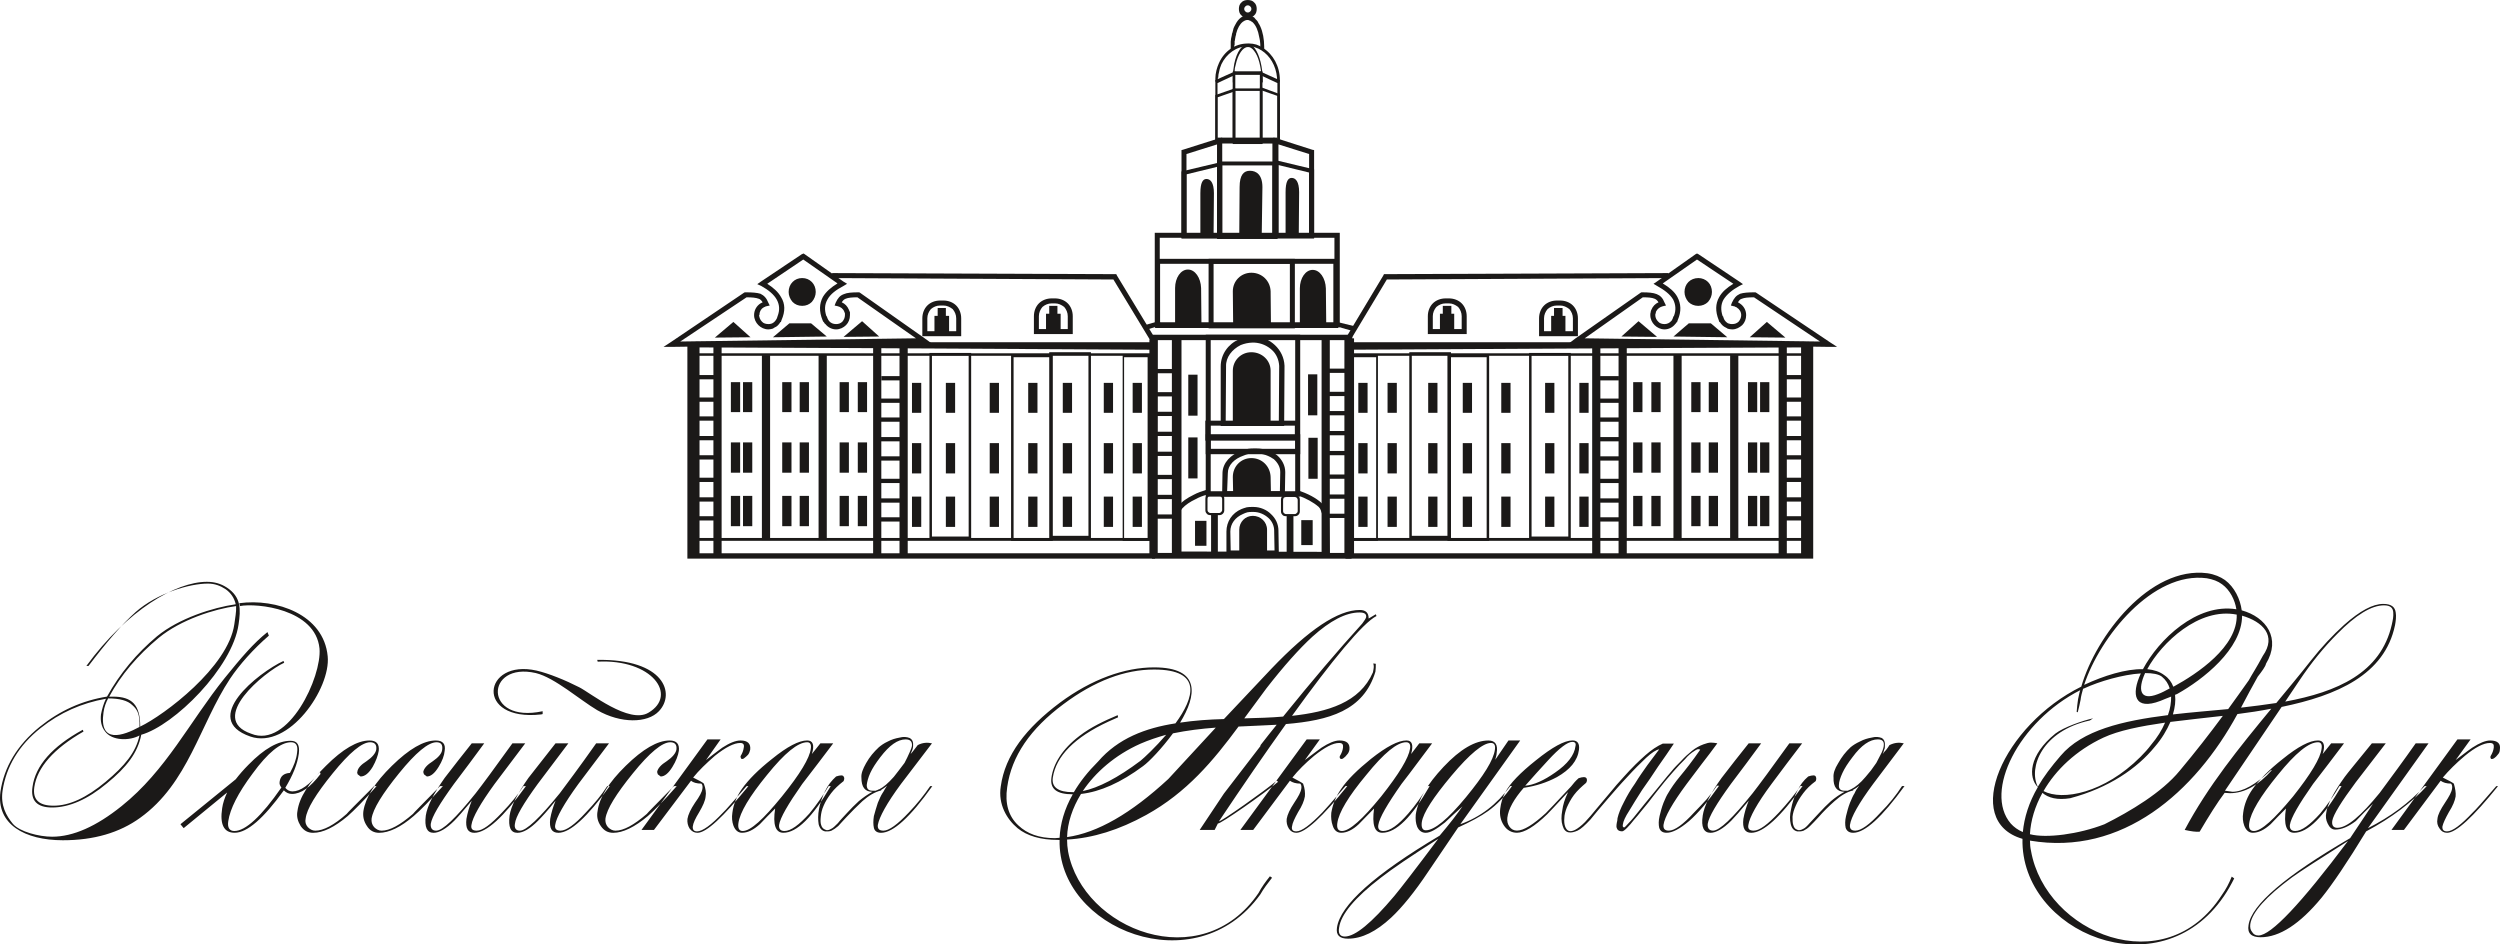 <?xml version="1.0" encoding="UTF-8"?>
<!DOCTYPE svg PUBLIC "-//W3C//DTD SVG 1.1//EN" "http://www.w3.org/Graphics/SVG/1.1/DTD/svg11.dtd">
<!-- Creator: CorelDRAW X5 -->
<svg xmlns="http://www.w3.org/2000/svg" xml:space="preserve" width="52mm" height="19.645mm" style="shape-rendering:geometricPrecision; text-rendering:geometricPrecision; image-rendering:optimizeQuality; fill-rule:evenodd; clip-rule:evenodd"
viewBox="0 0 206.387 77.969"
 xmlns:xlink="http://www.w3.org/1999/xlink">
 <defs>
  <style type="text/css">
   <![CDATA[
    .fil0 {fill:#1B1918}
   ]]>
  </style>
 </defs>
 <g id="Layer_x0020_1">
  <g id="_365696392">
   <path id="_365708080" class="fil0" d="M22.197 52.474c-1.266,1.089 -2.443,2.413 -3.208,3.561 -2.501,3.796 -3.443,8.623 -7.416,11.477 -1.707,1.236 -3.826,1.854 -6.386,1.854 -3.149,0 -5.504,-1.325 -5.151,-4.002 0.294,-2.031 1.383,-3.856 3.237,-5.357 1.678,-1.353 3.532,-2.177 5.563,-2.501 1.059,-1.913 2.442,-3.561 4.12,-4.974 1.825,-1.5 4.65,-2.384 6.504,-2.648 -0.118,-0.53 -0.412,-0.942 -0.824,-1.236 -0.441,-0.294 -0.913,-0.471 -1.471,-0.471 -1.53,0 -4.209,0.795 -5.975,2.355 -1.118,1.001 -2.413,2.501 -3.884,4.444l-0.176 0c3.384,-4.62 7.387,-6.946 9.947,-6.946 0.618,0 1.148,0.147 1.648,0.472 1.207,0.794 1.148,1.824 0.972,3.032 -0.5,3.59 -5.327,8.357 -8.035,9.123 -0.294,1.501 -1.207,2.679 -2.826,4.003 -1.618,1.353 -3.149,2.002 -4.533,2.002 -1.236,0 -1.795,-0.56 -1.619,-1.707 0.236,-1.737 1.619,-3.326 4.15,-4.71l0.059 0.147c-2.472,1.413 -3.826,2.973 -4.061,4.591 -0.148,1.03 0.383,1.53 1.59,1.53 1.295,0 2.708,-0.648 4.296,-1.971 1.59,-1.325 2.502,-2.443 2.796,-3.826 -0.794,0.441 -2.265,0.47 -2.854,-0.353 -0.295,-0.383 -0.383,-0.853 -0.324,-1.384 0.088,-0.441 0.206,-0.882 0.412,-1.295 -2.002,0.353 -3.797,1.148 -5.387,2.414 -1.824,1.441 -2.854,3.207 -3.149,5.179 -0.176,1.207 0.295,2.061 0.854,2.738 0.559,0.647 2.149,1.059 3.237,1.059 1.737,0 3.649,-0.853 5.739,-2.531 3.678,-2.942 5.621,-6.975 8.505,-10.565 1.383,-1.707 2.384,-2.885 3.532,-3.797l0.117 0.295zm0 0l0 0zm-3.444 12.949l-3.59 2.943 -0.148 -0.177 -0.117 -0.147 4.562 -3.709c0.294,-0.382 0.647,-0.794 1.059,-1.206 1.295,-1.324 2.443,-1.972 3.473,-1.972 0.56,0 0.765,0.353 0.677,1.059 -0.117,0.883 -0.5,1.796 -1.118,2.826 0.176,0.206 0.382,0.294 0.589,0.294 0.648,0 1.413,-0.529 2.266,-1.619l0.058 0.177c-0.854,1.118 -1.619,1.649 -2.354,1.649 -0.266,0 -0.471,-0.089 -0.677,-0.295 -1.678,2.325 -3.032,3.502 -4.062,3.502 -0.883,0 -1.236,-0.677 -1.03,-2.031 0.058,-0.411 0.205,-0.853 0.411,-1.295zm0 0l0 0zm26.046 -6.474l-0.117 0.029c-5.533,0.619 -4.827,-4.62 -0.383,-3.619l0 0c1.001,0.235 2.384,0.794 3.532,1.383 0.882,0.441 4.119,3.061 5.709,2.09 2.443,-1.442 0.294,-4.445 -4.209,-4.209 0.03,-0.059 -0.029,-0.088 -0.029,-0.147 5.563,-0.089 6.475,2.796 5.092,4.238 -0.942,1.001 -3.149,1.03 -5.092,-0.088 -1.442,-0.854 -3.502,-2.678 -5.061,-3.061l0 0c-4.209,-0.97 -4.356,4.209 0.558,3.149 0,0 0,0.148 0,0.236zm0 0l0 0zm-21.336 -4.238c-1.648,0.765 -6.328,4.62 -2.737,5.857 3.089,1.266 5.857,-4.708 5.65,-7.034 -0.324,-3.266 -5.18,-3.767 -6.563,-3.502l-0.059 -0.236c3.032,-0.412 6.975,0.913 7.299,4.386 0.264,2.648 -3.208,7.711 -6.386,6.622 -4.179,-1.442 0.648,-5.268 2.737,-6.24l0.059 0.148zm0 0l0 0zm147.975 4.061c0.029,-0.353 0.059,-0.706 0.117,-1.06 0.06,-0.235 0.088,-0.47 0.177,-0.735 -5.091,2.589 -7.976,8.388 -5.738,11.006 0.265,0.295 0.589,0.531 1.001,0.707 0.117,-1.208 0.499,-2.443 1.236,-3.709 -0.795,-0.794 -0.765,-2.619 1.442,-4.414 0.677,-0.529 2.296,-1.089 3.12,-1.266l-0.265 0.177c-3.944,0.853 -5.091,3.885 -4.297,5.475 0.472,-0.824 1.118,-1.678 1.883,-2.561 1.795,-2.119 5.122,-2.884 8.859,-3.355 0.206,-0.56 0.265,-1.059 0.265,-1.53 -0.294,0.117 -0.619,0.236 -0.883,0.353 -2.148,0.824 -2.442,-0.5 -1.619,-2.267 -1.471,0.089 -3.414,0.648 -4.679,1.236l-0.088 0.029c-0.089,0.324 -0.177,0.619 -0.206,0.912 -0.06,0.353 -0.147,0.648 -0.236,1.03l-0.088 -0.029zm0 0l0 0zm0.382 -2.09c1.208,-4.179 5.651,-9.976 10.419,-9.358 0.589,0.088 1.06,0.295 1.442,0.559 0.794,0.589 1.266,1.589 1.383,2.502 2.031,0.559 3.267,2.325 2.002,4.414 -0.029,0.207 -0.353,0.648 -0.677,1.06 -0.441,0.794 -0.912,1.648 -1.383,2.56 1,-0.118 1.971,-0.235 2.913,-0.383 0.941,-1.147 1.912,-2.296 2.855,-3.502 0.883,-1.118 1.796,-2.09 2.737,-2.943 1.324,-1.176 2.384,-1.736 3.237,-1.736 0.677,0 0.971,0.264 1.03,0.706 0.059,0.295 0,0.765 -0.06,1.06 -0.853,4.091 -4.797,5.797 -9.358,6.739l-4.679 6.916c0.383,0.059 0.589,0.089 0.618,0.089 0.854,0 1.913,-0.589 3.149,-1.766l0.118 -0.03c-1.118,1.266 -2.295,1.913 -3.472,1.913 -0.148,0 -0.295,-0.029 -0.441,-0.029 -0.619,0.824 -1.296,1.912 -2.061,3.207 -0.294,0.031 -0.706,-0.029 -1.236,-0.146 1.942,-3.649 4.503,-6.798 7.151,-10.007 -0.912,0.177 -1.854,0.324 -2.796,0.441 -3.502,6.445 -9.506,11.742 -17.128,10.448 0,0.294 0.029,0.589 0.088,0.853 1.207,6.798 11.066,10.919 15.745,3.65 0.353,-0.501 0.589,-0.942 0.824,-1.53l0.206 0.147c-0.236,0.47 -0.529,1 -0.853,1.471 -5.327,7.828 -16.805,2.972 -16.628,-4.738 -5.092,-1.471 -1.588,-9.388 4.856,-12.567zm0 0l0 0zm13.833 -0.529c0.235,-0.441 0.648,-1.059 1.148,-2.001 1.178,-1.678 0,-2.826 -1.707,-3.326 0,2.767 -3.267,5.298 -5.327,6.446 -0.059,0.03 -0.117,0.059 -0.206,0.088 0.058,0.5 0,1.03 -0.177,1.619 1.501,-0.176 3.032,-0.294 4.562,-0.441 0.56,-0.765 1.118,-1.559 1.707,-2.384zm0 0l0 0zm-8.741 -0.912c1.296,-2.442 4.445,-5.474 7.711,-4.944 -0.117,-0.765 -0.529,-1.59 -1.177,-2.06 -0.353,-0.265 -0.765,-0.412 -1.266,-0.5 -4.472,-0.589 -8.829,4.856 -10.124,8.8 1.649,-0.765 3.444,-1.324 4.856,-1.295zm0 0l0 0zm7.74 -4.503c-3.119,-0.618 -6.21,2.326 -7.386,4.503 0.559,0.059 1.03,0.206 1.412,0.5 0.353,0.236 0.589,0.56 0.736,0.941l0.029 0c1.942,-1.059 5.298,-3.295 5.209,-5.945zm0 0l0 0zm-7.564 4.827c-0.618,1.354 -0.441,2.325 1.06,1.737 0.324,-0.118 0.648,-0.295 0.971,-0.472 -0.117,-0.382 -0.323,-0.706 -0.647,-0.97 -0.265,-0.207 -0.765,-0.295 -1.384,-0.295zm0 0l0 0zm-8.386 9.742c1.559,0.824 5.003,0.176 8.005,-2.825 0.323,-0.324 0.618,-0.648 0.882,-1.001 0.5,-0.589 0.884,-1.206 1.148,-1.825 -2.031,0.295 -3.826,0.648 -5.091,1.237 -2.266,1.059 -3.944,2.677 -4.944,4.415zm0 0l0 0zm-1.118 3.561c1.353,0.353 4.032,0 6.151,-0.824 2.119,-1.059 4.739,-2.62 6.209,-4.415 1.354,-1.619 2.472,-3.06 3.561,-4.532 -1.501,0.177 -2.973,0.324 -4.327,0.5 -0.294,0.677 -0.706,1.383 -1.295,2.06 -1.442,1.766 -3.768,3.385 -6.975,4.238 -1.06,0.177 -1.825,-0.03 -2.296,-0.441 -0.619,1.118 -0.972,2.296 -1.03,3.414zm0 0l0 0zm21.072 -10.948c4.296,-0.795 7.886,-2.355 8.799,-6.357 0.089,-0.412 0.148,-0.648 0.118,-1.03 -0.03,-0.324 -0.206,-0.56 -0.765,-0.56 -1.031,0 -2.325,0.795 -3.856,2.354 -1.089,1.089 -2.148,2.384 -3.149,3.885l-1.147 1.707zm0 0l0 0zm-83.641 14.538c-0.324,0.412 -0.706,0.913 -0.971,1.383 -5.357,7.446 -16.747,2.826 -16.57,-4.503l-0.117 0c-1.442,0 -2.56,-0.324 -3.355,-0.971 -0.883,-0.736 -1.619,-1.971 -1.384,-3.444 0.353,-2.589 2.09,-4.825 4.886,-6.916 2.62,-1.942 5.356,-2.913 7.769,-2.913 3.914,0 3.503,2.354 2.149,4.561 1.176,-0.176 2.413,-0.264 3.619,-0.294l3.914 -4.15c3.091,-3.237 5.503,-4.856 7.299,-4.856 0.5,0 0.736,0.236 0.736,0.706l0.589 -0.353 0.058 0.147c-1.118,0.558 -3.708,3.707 -6.975,8.24 2.944,-0.324 5.592,-1.089 6.681,-3.591 0.088,-0.441 0.088,-0.499 0.029,-0.735l0.207 0.029c0,0.207 0,0.412 -0.03,0.648 -0.97,3.237 -3.855,4.032 -7.387,4.327 -1.707,2.383 -3.59,5.12 -5.533,8.034 0.177,0.03 3.885,-2.59 4.768,-3.355l0.118 0.089c-1.149,0.971 -4.768,3.502 -4.974,3.443l-0.265 0.531 -1.236 0 2.001 -3.003 3.032 -3.944 -0.029 -0.03c0.441,-0.588 0.912,-1.147 1.353,-1.707 -1,0.059 -2.06,0.089 -3.149,0.148 -2.089,2.825 -4.267,5.444 -7.622,7.299 -2.238,1.237 -4.415,1.913 -6.534,2.031 0,0.324 0.029,0.677 0.088,1.001 1.207,6.446 11.006,10.33 15.716,3.414 0.265,-0.501 0.589,-0.942 0.942,-1.383l0.177 0.117zm0 0l0 0zm-17.541 -3.296c0.059,-1.147 0.383,-2.355 1.089,-3.59l0 0c-1.324,0 -1.883,-0.441 -1.766,-1.354 0.148,-1.118 0.855,-2.355 2.326,-3.472 0.912,-0.706 2.031,-1.236 3.149,-1.707l0.029 0.177c-0.265,0.117 -0.529,0.236 -0.794,0.353 -2.796,1.296 -4.327,2.855 -4.591,4.621 -0.119,0.794 0.441,1.206 1.648,1.206 0.03,0 0.059,0 0.088,0 0.5,-0.853 1.148,-1.678 2.002,-2.531 1.648,-1.912 3.914,-2.766 6.386,-3.149 1.53,-2.09 2.295,-4.444 -1.766,-4.444 -2.413,0 -4.915,0.941 -7.476,2.854 -2.737,2.031 -4.296,4.298 -4.649,6.858 -0.206,1.354 0.117,2.413 0.912,3.149 0.736,0.706 1.737,1.06 3.032,1.06 0.117,0 0.265,-0.03 0.382,-0.03zm0 0l0 0zm15.245 -9.859c1.118,-0.029 2.208,-0.059 3.209,-0.147 2.353,-2.914 4.531,-5.474 6.533,-7.681 0.177,-0.236 0.294,-0.412 0.323,-0.53 0.03,-0.265 -0.146,-0.383 -0.558,-0.383 -1.118,0 -2.414,0.677 -3.885,2.002 -1.089,1.001 -2.354,2.413 -3.797,4.267 -0.618,0.824 -1.206,1.648 -1.824,2.472zm0 0l0 0zm-2.354 0.765c-1.207,0.089 -2.384,0.236 -3.531,0.472 -0.912,1.236 -1.943,2.324 -2.472,2.708 -1.825,1.354 -3.532,2.119 -5.121,2.296 -0.706,1.147 -1.118,2.384 -1.147,3.561 2.501,-0.354 5.268,-1.942 8.358,-4.798l3.914 -4.238zm0 0l0 0zm-4.091 0.589c-0.736,0.207 -1.442,0.441 -2.119,0.736 -2.119,0.941 -3.738,2.384 -4.768,3.914 1.295,-0.265 2.884,-1.089 4.768,-2.502 0.324,-0.264 1.237,-1.118 2.119,-2.148zm0 0l0 0zm41.908 0.736c-0.382,0.589 -0.823,1.207 -1.295,1.883 -0.441,0.677 -0.882,1.325 -1.324,1.942 -0.412,0.647 -0.765,1.207 -1.06,1.707 -0.324,0.5 -0.5,0.883 -0.529,1.147 -0.029,0.148 0,0.236 0.117,0.236 0.03,0 0.176,-0.147 0.383,-0.382 0.236,-0.236 0.5,-0.56 0.824,-0.972 0.295,-0.382 0.648,-0.794 1.031,-1.266 0.353,-0.441 0.735,-0.882 1.059,-1.295 0.147,-0.177 0.324,-0.412 0.589,-0.706 0.235,-0.295 0.5,-0.559 0.794,-0.853 0.295,-0.324 0.589,-0.589 0.913,-0.853 0.295,-0.236 0.618,-0.412 0.942,-0.531 0.235,-0.088 0.441,-0.146 0.618,-0.146 0.177,0 0.354,0.029 0.531,0.058 -0.412,0.56 -0.824,1.119 -1.266,1.678 -0.412,0.56 -0.854,1.118 -1.266,1.678 -1.178,1.589 -1.825,2.737 -1.913,3.384 -0.029,0.324 0.118,0.471 0.442,0.471 0.47,0 1.176,-0.501 2.089,-1.501 0.353,-0.354 0.706,-0.736 1.03,-1.089 0.324,-0.383 0.619,-0.765 0.853,-1.118l0.176 0c-0.911,1.295 -1.736,2.265 -2.472,2.913 -0.765,0.648 -1.383,0.971 -1.854,0.971 -0.353,0 -0.529,-0.146 -0.618,-0.411 -0.058,-0.266 -0.058,-0.589 0.03,-0.972 0.088,-0.353 0.176,-0.706 0.323,-1.089 0.147,-0.353 0.265,-0.618 0.383,-0.795 0.236,-0.412 0.559,-0.882 1.001,-1.413 0.441,-0.53 1,-1.236 1.648,-2.177 -0.117,-0.089 -0.264,-0.059 -0.5,0.117 -0.236,0.147 -0.5,0.353 -0.765,0.677 -0.294,0.294 -0.618,0.618 -0.942,1.001 -0.324,0.383 -0.648,0.735 -0.941,1.118 -0.294,0.353 -0.56,0.706 -0.795,1.001 -0.235,0.324 -0.412,0.529 -0.53,0.677 -0.089,0.117 -0.235,0.294 -0.411,0.5 -0.177,0.235 -0.383,0.47 -0.589,0.706 -0.177,0.236 -0.383,0.47 -0.56,0.648 -0.176,0.177 -0.323,0.294 -0.412,0.294 -0.177,0 -0.294,-0.059 -0.353,-0.117 -0.059,-0.059 -0.088,-0.148 -0.117,-0.236 0,-0.118 0,-0.236 0.029,-0.353 0.029,-0.118 0.059,-0.236 0.059,-0.383 0.088,-0.382 0.264,-0.824 0.529,-1.324 0.264,-0.531 0.558,-1.031 0.912,-1.53 0.323,-0.531 0.677,-1.031 1.03,-1.53 0.382,-0.5 0.706,-0.943 0.971,-1.296 -0.236,0.031 -0.618,0.265 -1.089,0.707 -0.47,0.441 -1,0.971 -1.56,1.588 -0.559,0.589 -1.089,1.208 -1.648,1.854 -0.56,0.648 -1.031,1.207 -1.384,1.649 -0.441,0.47 -0.794,0.795 -1.059,0.912 -0.265,0.118 -0.5,0.176 -0.706,0.147 -0.266,-0.029 -0.442,-0.235 -0.531,-0.559 -0.117,-0.353 -0.117,-0.765 -0.029,-1.236 0.059,-0.472 0.205,-0.942 0.441,-1.442l0.03 -0.088c-1.001,1.089 -1.59,1.707 -1.708,1.824 -1.059,1.03 -1.912,1.53 -2.501,1.53 -0.442,0 -0.824,-0.206 -1.089,-0.618 -0.265,-0.412 -0.353,-0.853 -0.294,-1.354 0.058,-0.5 0.206,-0.97 0.412,-1.354 0.382,-0.735 1.236,-1.619 2.53,-2.648 1.354,-1.089 2.355,-1.648 3.032,-1.648 0.412,0 0.589,0.265 0.53,0.765 -0.117,0.911 -0.735,1.648 -1.825,2.265 -0.824,0.443 -1.737,0.736 -2.737,0.884 -0.795,0.911 -1.265,1.736 -1.354,2.472 -0.03,0.294 0.029,0.529 0.177,0.735 0.146,0.207 0.353,0.324 0.618,0.324 0.559,0 1.353,-0.501 2.383,-1.443 0.147,-0.146 0.853,-0.882 2.09,-2.207 0.177,-0.235 0.382,-0.47 0.618,-0.677 0.353,-0.117 0.558,-0.117 0.648,0 0.058,0.118 0.058,0.236 -0.03,0.383 -0.382,0.324 -0.735,0.647 -1.001,1.001 -0.264,0.353 -0.441,0.706 -0.589,1.03 -0.117,0.294 -0.206,0.618 -0.206,0.882 -0.029,0.265 0,0.5 0.059,0.677 0.146,0.412 0.412,0.5 0.824,0.295 0.236,-0.118 0.531,-0.354 0.824,-0.648 0.295,-0.324 0.618,-0.677 0.941,-1.089 0.353,-0.412 0.707,-0.853 1.089,-1.295 0.383,-0.471 0.765,-0.912 1.148,-1.325 0.706,-0.794 1.324,-1.383 1.824,-1.824 0.472,-0.412 0.942,-0.736 1.413,-0.941l0.911 0zm0 0l0 0zm2.384 5.945c0.119,-0.795 0.619,-1.825 1.561,-3.12 0.735,-0.941 1.471,-1.913 2.237,-2.855l1.03 0c-0.823,1.119 -1.648,2.237 -2.501,3.356 -1.177,1.619 -1.825,2.707 -1.913,3.296 -0.029,0.353 0.118,0.559 0.442,0.559 0.529,0 1.619,-1.03 3.266,-3.09 0.529,-0.677 1.53,-2.031 3.032,-4.121l1.059 0c-0.853,1.119 -1.707,2.237 -2.531,3.356 -1.207,1.619 -1.824,2.766 -1.913,3.384 -0.059,0.324 0.089,0.471 0.441,0.471 0.472,0 1.148,-0.501 2.09,-1.501 0.677,-0.736 1.265,-1.442 1.765,-2.178l0.177 0c-1.824,2.56 -3.237,3.855 -4.237,3.855 -0.531,0 -0.736,-0.382 -0.648,-1.147 0.088,-0.5 0.235,-1.001 0.441,-1.501 -0.706,0.853 -1.178,1.383 -1.442,1.649 -0.677,0.677 -1.266,1 -1.707,1 -0.559,0 -0.795,-0.47 -0.648,-1.412zm0 0l0 0zm15.422 -5.828c0.412,-0.205 0.794,-0.236 1.178,-0.147l-2.531 3.356c-1.177,1.589 -1.824,2.737 -1.912,3.384 -0.03,0.324 0.117,0.471 0.441,0.471 0.47,0 1.178,-0.501 2.089,-1.501 0.707,-0.707 1.295,-1.442 1.766,-2.178l0.207 0c-1.854,2.56 -3.267,3.855 -4.238,3.855 -0.324,0 -0.531,-0.146 -0.619,-0.411 -0.058,-0.266 -0.058,-0.589 0.03,-0.972 0.089,-0.353 0.177,-0.706 0.324,-1.089 0.146,-0.353 0.265,-0.618 0.382,-0.795 0.029,-0.088 0.089,-0.176 0.148,-0.294 0.058,-0.089 0.147,-0.206 0.236,-0.323 -0.177,0.146 -0.354,0.265 -0.531,0.353l0.059 0.029c-0.56,0.118 -1.059,0.441 -1.559,0.883 -0.5,0.441 -0.941,0.882 -1.325,1.324 -0.264,0.295 -0.5,0.529 -0.706,0.736 -0.176,0.177 -0.353,0.294 -0.529,0.383 -0.089,0.03 -0.177,0.059 -0.266,0.059 -0.089,0 -0.177,0 -0.265,0 -0.265,-0.059 -0.441,-0.236 -0.53,-0.589 -0.088,-0.353 -0.088,-0.794 0.029,-1.266 0.088,-0.47 0.236,-0.97 0.5,-1.471 0.235,-0.5 0.53,-0.883 0.912,-1.207 0.353,-0.118 0.56,-0.118 0.618,0 0.06,0.117 0.06,0.235 0,0.382 -0.441,0.324 -0.765,0.648 -1.03,1.001 -0.265,0.353 -0.47,0.677 -0.618,1.03 -0.147,0.324 -0.236,0.618 -0.265,0.912 0,0.265 0,0.501 0.058,0.677 0.059,0.206 0.147,0.324 0.295,0.382 0.147,0.089 0.323,0.059 0.529,-0.058 0.147,-0.059 0.324,-0.236 0.529,-0.472 0.236,-0.264 0.5,-0.529 0.795,-0.853 0.294,-0.324 0.618,-0.648 0.971,-0.971 0.353,-0.295 0.736,-0.56 1.118,-0.765 -0.618,0 -0.941,-0.383 -0.911,-1.177 -0.03,-0.324 0.088,-0.707 0.382,-1.178 0.295,-0.529 0.618,-0.941 1.03,-1.325 0.176,-0.147 0.441,-0.324 0.765,-0.47 0.323,-0.176 0.648,-0.265 0.972,-0.324 0.324,-0.088 0.589,-0.059 0.823,0.029 0.207,0.119 0.295,0.324 0.266,0.677 0,0.088 0,0.206 -0.059,0.295 -0.03,0.117 -0.059,0.235 -0.118,0.353 0.088,-0.118 0.177,-0.236 0.294,-0.353 0.089,-0.118 0.177,-0.236 0.265,-0.383zm0 0l0 0zm-3.384 3.738c0.03,0 0.059,-0.029 0.059,-0.029 0.059,-0.03 0.088,-0.03 0.147,-0.059l0 0c0.353,-0.177 0.765,-0.5 1.207,-1.03 0.147,-0.177 0.294,-0.353 0.441,-0.53l0.441 -0.619c0.147,-0.265 0.295,-0.588 0.441,-0.853 0.118,-0.265 0.177,-0.47 0.177,-0.618 0.03,-0.324 -0.146,-0.47 -0.499,-0.47 -0.648,0 -1.354,0.47 -2.09,1.471 -0.383,0.5 -0.648,0.913 -0.824,1.295 -0.177,0.383 -0.294,0.736 -0.294,1.001 -0.03,0.324 0.148,0.47 0.47,0.47 0.118,0 0.177,0 0.265,0 0,0 0.03,-0.029 0.059,-0.029zm0 0l0 0zm39.849 -3.885l1.06 0c-0.853,1.119 -1.707,2.266 -2.56,3.356 -1.177,1.678 -1.825,2.796 -1.913,3.384 -0.029,0.324 0.117,0.5 0.441,0.5 0.531,0 1.207,-0.5 2.061,-1.442 0.588,-0.707 1.118,-1.472 1.589,-2.267l0.176 0c-1.5,2.56 -2.796,3.855 -3.914,3.855 -0.647,0 -0.883,-0.677 -0.677,-2.001 -0.441,0.441 -0.853,0.853 -1.266,1.295 -0.529,0.472 -1,0.706 -1.471,0.706 -0.323,0 -0.559,-0.206 -0.706,-0.589 -0.118,-0.323 -0.148,-0.677 -0.088,-1.059 0.088,-0.706 0.353,-1.354 0.765,-1.943 0.558,-0.794 1.383,-1.619 2.501,-2.501 1.266,-1.03 2.237,-1.53 2.913,-1.53 0.472,0 0.619,0.382 0.383,1.118l0.706 -0.883zm0 0l0 0zm-6.386 7.241c0.618,0 1.678,-0.972 3.237,-2.855 1.472,-1.854 2.267,-3.178 2.355,-3.943 0.059,-0.354 -0.059,-0.531 -0.295,-0.531 -0.765,0 -1.853,0.883 -3.326,2.708 -1.442,1.766 -2.236,3.091 -2.354,3.973 -0.059,0.412 0.058,0.648 0.382,0.648zm0 0l0 0zm6.474 -0.853c-0.058,0.382 0.089,0.589 0.412,0.589 0.795,0 1.942,-0.972 3.502,-2.884 1.001,-1.354 2.002,-2.708 2.973,-4.092l1.06 0 -5.003 7.005c1.854,-0.942 3.414,-2.09 4.679,-3.473l0.177 0c-1.236,1.354 -2.913,2.62 -5.003,3.738 -1.559,2.56 -2.796,4.385 -3.678,5.473 -1.795,2.178 -3.473,3.267 -5.032,3.267 -0.765,0 -1.118,-0.324 -1.001,-1.001 0.236,-1.678 3.032,-4.061 8.388,-7.18l1.883 -2.826c-0.471,0.441 -0.942,0.912 -1.413,1.413 -0.618,0.47 -1.178,0.706 -1.707,0.706 -0.264,0 -0.47,-0.177 -0.618,-0.5 -0.148,-0.294 -0.177,-0.589 -0.118,-0.882 0.088,-0.706 0.619,-1.707 1.53,-2.972 0.236,-0.324 0.972,-1.207 2.237,-2.767l1.148 0c-0.824,1.06 -1.648,2.149 -2.472,3.208 -1.206,1.619 -1.854,2.679 -1.943,3.179zm0 0l0 0zm-6.091 9.476c1.03,0 3.502,-2.62 7.387,-7.799 -2.325,1.472 -3.885,2.472 -4.621,3.003 -2.148,1.588 -3.297,2.884 -3.443,3.855 -0.03,0.265 0,0.472 0.146,0.648 0.119,0.205 0.295,0.294 0.531,0.294zm0 0l0 0zm19.924 -15.333c0,0.146 -0.059,0.294 -0.177,0.411 -0.089,0.118 -0.176,0.206 -0.265,0.266 -0.117,0.089 -0.177,0.089 -0.265,0.089 -0.059,-0.059 -0.089,-0.118 -0.059,-0.236 0.147,-0.236 0.236,-0.472 0.265,-0.706 0.03,-0.266 -0.058,-0.383 -0.324,-0.383 -0.5,0 -1.207,0.353 -2.06,1.06 -0.735,0.618 -1.324,1.207 -1.824,1.796 0.47,0.235 0.765,0.382 0.912,0.5 0.118,0.411 0.177,0.765 0.147,1.059 -0.059,0.353 -0.236,0.794 -0.558,1.295 -0.295,0.53 -0.472,0.912 -0.531,1.177 -0.029,0.265 0.088,0.412 0.383,0.412 0.441,0 1.147,-0.53 2.119,-1.56 0.206,-0.177 0.853,-0.912 1.943,-2.178l0.146 0c-2.059,2.56 -3.472,3.855 -4.208,3.855 -0.265,0 -0.472,-0.117 -0.618,-0.353 -0.177,-0.236 -0.236,-0.501 -0.177,-0.795 0.029,-0.353 0.265,-0.795 0.618,-1.324 0.353,-0.53 0.559,-0.912 0.589,-1.178 0.029,-0.177 0,-0.323 -0.088,-0.411 -0.383,0 -0.648,-0.088 -0.854,-0.236l-3.032 4.062 -1.03 0 5.445 -7.475 1.089 0 -1.236 1.707c0.883,-0.677 1.325,-1.001 1.383,-1.03 0.589,-0.383 1.089,-0.589 1.472,-0.589 0.618,0 0.883,0.265 0.795,0.765zm0 0l0 0zm-194.798 -1.913c1.972,-0.942 7.27,-4.915 7.769,-8.446 0.059,-0.5 0.176,-1.001 0.147,-1.501 -1.766,0.236 -4.562,1.118 -6.386,2.62 -1.736,1.442 -3.12,3.061 -4.091,4.856l0.324 0c1.559,0 2.236,0.677 2.236,2.472zm0 0l0 0zm-2.648 -2.325c-0.176,0.324 -0.324,0.706 -0.383,1.148 -0.382,2.648 1.619,1.942 2.972,1.206 0.03,-1 -0.146,-1.412 -0.589,-1.795 -0.382,-0.382 -1.059,-0.559 -2,-0.559zm0 0l0 0zm10.418 10.948c0.912,0 2.237,-1.207 3.885,-3.591 -0.117,-0.146 -0.177,-0.294 -0.147,-0.47 0.059,-0.471 0.354,-0.706 0.853,-0.736 0.324,-0.589 0.531,-1.118 0.589,-1.678 0.088,-0.589 -0.088,-0.854 -0.499,-0.854 -0.855,0 -1.913,0.854 -3.179,2.591 -1.207,1.619 -1.854,2.913 -2.001,3.914 -0.089,0.529 0.089,0.824 0.5,0.824zm0 0l0 0zm10.183 -4.679c-0.029,-0.088 -0.058,-0.147 -0.029,-0.206 0.029,-0.294 0.294,-0.589 0.765,-0.883 0.47,-0.324 0.736,-0.648 0.794,-0.941 0.059,-0.412 -0.117,-0.619 -0.5,-0.619 -0.677,0 -1.707,0.854 -3.09,2.562 -1.383,1.707 -2.148,2.942 -2.236,3.738 -0.06,0.265 0,0.499 0.176,0.706 0.177,0.177 0.382,0.294 0.618,0.294 0.677,0 1.56,-0.471 2.591,-1.383 0.029,-0.06 0.765,-0.794 2.265,-2.296l0.207 0c-1.06,1.207 -1.884,2.031 -2.384,2.472 -1.089,0.913 -2.031,1.383 -2.855,1.383 -0.441,0 -0.765,-0.176 -1.03,-0.559 -0.236,-0.383 -0.353,-0.795 -0.265,-1.236 0.146,-1.118 0.941,-2.354 2.354,-3.738 1.384,-1.383 2.591,-2.089 3.591,-2.089 0.589,0 0.824,0.294 0.765,0.853 -0.059,0.382 -0.235,0.853 -0.5,1.324 -0.324,0.53 -0.648,0.795 -1.001,0.795l-0.236 -0.177zm0 0l0 0zm5.474 0c-0.03,-0.088 -0.059,-0.147 -0.059,-0.206 0.059,-0.294 0.324,-0.589 0.794,-0.883 0.472,-0.324 0.736,-0.648 0.765,-0.941 0.059,-0.412 -0.088,-0.619 -0.47,-0.619 -0.677,0 -1.707,0.854 -3.091,2.562 -1.383,1.707 -2.148,2.942 -2.265,3.738 -0.03,0.265 0.029,0.499 0.206,0.706 0.176,0.177 0.383,0.294 0.619,0.294 0.676,0 1.53,-0.471 2.589,-1.383 0.029,-0.06 0.765,-0.794 2.236,-2.296l0.236 0c-1.089,1.207 -1.883,2.031 -2.413,2.472 -1.06,0.913 -2.031,1.383 -2.855,1.383 -0.412,0 -0.765,-0.176 -1.001,-0.559 -0.264,-0.383 -0.353,-0.795 -0.294,-1.236 0.177,-1.118 0.942,-2.354 2.355,-3.738 1.412,-1.383 2.618,-2.089 3.619,-2.089 0.589,0 0.824,0.294 0.736,0.853 -0.03,0.382 -0.207,0.853 -0.5,1.324 -0.324,0.53 -0.648,0.795 -0.971,0.795l-0.236 -0.177zm0 0l0 0zm0.146 3.414c0.118,-0.795 0.648,-1.825 1.561,-3.12 0.735,-0.941 1.471,-1.913 2.236,-2.855l1.03 0c-0.823,1.119 -1.648,2.237 -2.501,3.356 -1.177,1.619 -1.825,2.707 -1.914,3.296 -0.029,0.353 0.119,0.559 0.443,0.559 0.529,0 1.619,-1.03 3.266,-3.09 0.529,-0.677 1.53,-2.031 3.032,-4.121l1.059 0c-0.853,1.119 -1.678,2.237 -2.531,3.356 -1.177,1.619 -1.824,2.766 -1.912,3.384 -0.059,0.324 0.089,0.471 0.441,0.471 0.471,0 1.148,-0.501 2.09,-1.501 0.706,-0.736 1.295,-1.442 1.765,-2.178l0.206 0c-1.854,2.56 -3.267,3.855 -4.267,3.855 -0.531,0 -0.736,-0.382 -0.648,-1.147 0.088,-0.5 0.235,-1.001 0.441,-1.501 -0.706,0.853 -1.177,1.383 -1.442,1.649 -0.677,0.677 -1.266,1 -1.707,1 -0.558,0 -0.765,-0.47 -0.648,-1.412zm0 0l0 0zm6.917 0c0.117,-0.795 0.648,-1.825 1.559,-3.12 0.736,-0.941 1.501,-1.913 2.237,-2.855l1.059 0c-0.853,1.119 -1.678,2.237 -2.531,3.356 -1.177,1.619 -1.824,2.707 -1.883,3.296 -0.059,0.353 0.088,0.559 0.412,0.559 0.529,0 1.619,-1.03 3.296,-3.09 0.501,-0.677 1.53,-2.031 3.002,-4.121l1.06 0c-0.855,1.119 -1.678,2.237 -2.531,3.356 -1.177,1.619 -1.825,2.766 -1.913,3.384 -0.058,0.324 0.118,0.471 0.441,0.471 0.472,0 1.177,-0.501 2.09,-1.501 0.706,-0.736 1.295,-1.442 1.766,-2.178l0.206 0c-1.854,2.56 -3.266,3.855 -4.238,3.855 -0.558,0 -0.765,-0.382 -0.677,-1.147 0.088,-0.5 0.236,-1.001 0.442,-1.501 -0.677,0.853 -1.177,1.383 -1.442,1.649 -0.677,0.677 -1.237,1 -1.707,1 -0.559,0 -0.766,-0.47 -0.648,-1.412zm0 0l0 0zm12.243 -3.414c-0.029,-0.088 -0.059,-0.147 -0.059,-0.206 0.059,-0.294 0.324,-0.589 0.795,-0.883 0.47,-0.324 0.735,-0.648 0.794,-0.941 0.059,-0.412 -0.117,-0.619 -0.5,-0.619 -0.677,0 -1.707,0.854 -3.09,2.562 -1.384,1.707 -2.149,2.942 -2.266,3.738 -0.029,0.265 0.029,0.499 0.206,0.706 0.177,0.177 0.382,0.294 0.618,0.294 0.677,0 1.53,-0.471 2.589,-1.383 0.03,-0.06 0.765,-0.794 2.237,-2.296l0.235 0c-1.059,1.207 -1.883,2.031 -2.384,2.472 -1.089,0.913 -2.06,1.383 -2.854,1.383 -0.442,0 -0.765,-0.176 -1.03,-0.559 -0.266,-0.383 -0.354,-0.795 -0.266,-1.236 0.147,-1.118 0.912,-2.354 2.325,-3.738 1.412,-1.383 2.62,-2.089 3.619,-2.089 0.589,0 0.824,0.294 0.765,0.853 -0.058,0.382 -0.235,0.853 -0.529,1.324 -0.324,0.53 -0.647,0.795 -0.971,0.795l-0.236 -0.177zm0 0l0 0zm7.623 -2.031c-0.03,0.146 -0.088,0.294 -0.176,0.411 -0.118,0.118 -0.207,0.206 -0.295,0.266 -0.089,0.089 -0.177,0.089 -0.236,0.089 -0.058,-0.059 -0.089,-0.118 -0.089,-0.236 0.148,-0.236 0.236,-0.472 0.266,-0.706 0.058,-0.266 -0.059,-0.383 -0.295,-0.383 -0.5,0 -1.207,0.353 -2.09,1.06 -0.706,0.618 -1.324,1.207 -1.795,1.796 0.472,0.235 0.765,0.382 0.884,0.5 0.146,0.411 0.206,0.765 0.146,1.059 -0.029,0.353 -0.234,0.794 -0.529,1.295 -0.324,0.53 -0.501,0.912 -0.529,1.177 -0.029,0.265 0.088,0.412 0.353,0.412 0.441,0 1.177,-0.53 2.148,-1.56 0.206,-0.177 0.824,-0.912 1.943,-2.178l0.147 0c-2.09,2.56 -3.472,3.855 -4.209,3.855 -0.265,0 -0.47,-0.117 -0.647,-0.353 -0.147,-0.236 -0.206,-0.501 -0.177,-0.795 0.058,-0.353 0.265,-0.795 0.618,-1.324 0.383,-0.53 0.589,-0.912 0.618,-1.178 0.031,-0.177 0,-0.323 -0.088,-0.411 -0.382,0 -0.677,-0.088 -0.853,-0.236l-3.061 4.062 -1.03 0 5.445 -7.475 1.089 0 -1.207 1.707c0.853,-0.677 1.324,-1.001 1.354,-1.03 0.589,-0.383 1.089,-0.589 1.5,-0.589 0.589,0 0.854,0.265 0.795,0.765zm0 0l0 0zm5.797 -0.531l1.059 0c-0.853,1.119 -1.707,2.266 -2.56,3.356 -1.177,1.678 -1.824,2.796 -1.912,3.384 -0.03,0.324 0.117,0.5 0.441,0.5 0.53,0 1.207,-0.5 2.06,-1.442 0.589,-0.707 1.118,-1.472 1.59,-2.267l0.176 0c-1.501,2.56 -2.796,3.855 -3.914,3.855 -0.648,0 -0.883,-0.677 -0.677,-2.001 -0.441,0.441 -0.853,0.853 -1.266,1.295 -0.529,0.472 -1.001,0.706 -1.471,0.706 -0.323,0 -0.559,-0.206 -0.707,-0.589 -0.117,-0.323 -0.146,-0.677 -0.088,-1.059 0.088,-0.706 0.354,-1.354 0.765,-1.943 0.559,-0.794 1.384,-1.619 2.502,-2.501 1.265,-1.03 2.237,-1.53 2.913,-1.53 0.471,0 0.618,0.382 0.383,1.118l0.706 -0.883zm0 0l0 0zm-6.416 7.241c0.648,0 1.708,-0.972 3.238,-2.855 1.5,-1.854 2.296,-3.178 2.384,-3.943 0.058,-0.354 -0.059,-0.531 -0.295,-0.531 -0.765,0 -1.854,0.883 -3.326,2.708 -1.442,1.766 -2.236,3.091 -2.355,3.973 -0.058,0.412 0.059,0.648 0.353,0.648zm0 0l0 0zm14.451 -7.093c0.382,-0.205 0.795,-0.236 1.176,-0.147l-2.56 3.356c-1.177,1.589 -1.795,2.737 -1.912,3.384 -0.03,0.324 0.117,0.471 0.47,0.471 0.442,0 1.148,-0.501 2.09,-1.501 0.677,-0.707 1.265,-1.442 1.766,-2.178l0.176 0c-1.825,2.56 -3.237,3.855 -4.238,3.855 -0.324,0 -0.529,-0.146 -0.589,-0.411 -0.059,-0.266 -0.059,-0.589 0,-0.972 0.088,-0.353 0.206,-0.706 0.324,-1.089 0.147,-0.353 0.265,-0.618 0.382,-0.795 0.059,-0.088 0.118,-0.176 0.176,-0.294 0.059,-0.089 0.118,-0.206 0.207,-0.323 -0.177,0.146 -0.353,0.265 -0.5,0.353l0.029 0.029c-0.529,0.118 -1.059,0.441 -1.559,0.883 -0.472,0.441 -0.912,0.882 -1.325,1.324 -0.265,0.295 -0.5,0.529 -0.677,0.736 -0.205,0.177 -0.382,0.294 -0.558,0.383 -0.088,0.03 -0.176,0.059 -0.265,0.059 -0.088,0 -0.176,0 -0.266,0 -0.265,-0.059 -0.441,-0.236 -0.529,-0.589 -0.058,-0.353 -0.058,-0.794 0.03,-1.266 0.088,-0.47 0.264,-0.97 0.499,-1.471 0.236,-0.5 0.56,-0.883 0.912,-1.207 0.353,-0.118 0.56,-0.118 0.619,0 0.088,0.117 0.058,0.235 0,0.382 -0.412,0.324 -0.765,0.648 -1.031,1.001 -0.264,0.353 -0.47,0.677 -0.618,1.03 -0.147,0.324 -0.206,0.618 -0.236,0.912 -0.029,0.265 -0.029,0.501 0.03,0.677 0.058,0.206 0.177,0.324 0.323,0.382 0.147,0.089 0.295,0.059 0.5,-0.058 0.148,-0.059 0.324,-0.236 0.56,-0.472 0.205,-0.264 0.471,-0.529 0.765,-0.853 0.294,-0.324 0.618,-0.648 0.97,-0.971 0.354,-0.295 0.736,-0.56 1.119,-0.765 -0.619,0 -0.912,-0.383 -0.912,-1.177 -0.03,-0.324 0.117,-0.707 0.382,-1.178 0.295,-0.529 0.648,-0.941 1.06,-1.325 0.177,-0.147 0.412,-0.324 0.735,-0.47 0.324,-0.176 0.648,-0.265 0.972,-0.324 0.324,-0.088 0.589,-0.059 0.824,0.029 0.235,0.119 0.323,0.324 0.294,0.677 0,0.088 -0.029,0.206 -0.059,0.295 -0.058,0.117 -0.089,0.235 -0.146,0.353 0.117,-0.118 0.206,-0.236 0.294,-0.353 0.089,-0.118 0.177,-0.236 0.295,-0.383zm0 0l0 0zm-3.415 3.738c0.03,0 0.059,-0.029 0.088,-0.029 0.03,-0.03 0.088,-0.03 0.118,-0.059l0.029 0c0.353,-0.177 0.736,-0.5 1.206,-1.03 0.147,-0.177 0.265,-0.353 0.412,-0.53l0.471 -0.619c0.146,-0.265 0.294,-0.588 0.412,-0.853 0.117,-0.265 0.205,-0.47 0.205,-0.618 0,-0.324 -0.176,-0.47 -0.529,-0.47 -0.648,0 -1.324,0.47 -2.09,1.471 -0.382,0.5 -0.647,0.913 -0.824,1.295 -0.177,0.383 -0.265,0.736 -0.294,1.001 0,0.324 0.148,0.47 0.501,0.47 0.088,0 0.176,0 0.236,0 0.029,0 0.029,-0.029 0.058,-0.029zm0 0l0 0zm39.054 -3.355c-0.029,0.146 -0.088,0.294 -0.206,0.411 -0.088,0.118 -0.176,0.206 -0.265,0.266 -0.088,0.089 -0.177,0.089 -0.236,0.089 -0.088,-0.059 -0.118,-0.118 -0.088,-0.236 0.147,-0.236 0.236,-0.472 0.265,-0.706 0.029,-0.266 -0.059,-0.383 -0.324,-0.383 -0.5,0 -1.177,0.353 -2.06,1.06 -0.736,0.618 -1.325,1.207 -1.795,1.796 0.441,0.235 0.735,0.382 0.883,0.5 0.147,0.411 0.176,0.765 0.147,1.059 -0.059,0.353 -0.236,0.794 -0.56,1.295 -0.294,0.53 -0.47,0.912 -0.5,1.177 -0.058,0.265 0.059,0.412 0.354,0.412 0.441,0 1.147,-0.53 2.148,-1.56 0.177,-0.177 0.824,-0.912 1.913,-2.178l0.147 0c-2.06,2.56 -3.473,3.855 -4.208,3.855 -0.266,0 -0.471,-0.117 -0.619,-0.353 -0.146,-0.236 -0.206,-0.501 -0.176,-0.795 0.059,-0.353 0.265,-0.795 0.618,-1.324 0.354,-0.53 0.56,-0.912 0.589,-1.178 0.03,-0.177 0,-0.323 -0.088,-0.411 -0.353,0 -0.647,-0.088 -0.853,-0.236l-3.031 4.062 -1.06 0 5.474 -7.475 1.088 0 -1.236 1.707c0.883,-0.677 1.354,-1.001 1.383,-1.03 0.589,-0.383 1.089,-0.589 1.471,-0.589 0.619,0 0.883,0.265 0.824,0.765zm0 0l0 0zm5.769 -0.531l1.06 0c-0.854,1.119 -1.678,2.266 -2.531,3.356 -1.178,1.678 -1.825,2.796 -1.914,3.384 -0.058,0.324 0.089,0.5 0.412,0.5 0.56,0 1.237,-0.5 2.06,-1.442 0.619,-0.707 1.149,-1.472 1.619,-2.267l0.148 0c-1.471,2.56 -2.766,3.855 -3.914,3.855 -0.648,0 -0.853,-0.677 -0.677,-2.001 -0.412,0.441 -0.853,0.853 -1.265,1.295 -0.5,0.472 -1.001,0.706 -1.442,0.706 -0.353,0 -0.589,-0.206 -0.706,-0.589 -0.118,-0.323 -0.148,-0.677 -0.118,-1.059 0.118,-0.706 0.383,-1.354 0.795,-1.943 0.529,-0.794 1.383,-1.619 2.472,-2.501 1.295,-1.03 2.266,-1.53 2.943,-1.53 0.47,0 0.587,0.382 0.382,1.118l0.677 -0.883zm0 0l0 0zm-6.386 7.241c0.618,0 1.707,-0.972 3.237,-2.855 1.471,-1.854 2.267,-3.178 2.384,-3.943 0.059,-0.354 -0.059,-0.531 -0.324,-0.531 -0.735,0 -1.825,0.883 -3.297,2.708 -1.471,1.766 -2.265,3.091 -2.384,3.973 -0.058,0.412 0.059,0.648 0.383,0.648zm0 0l0 0zm13.744 -7.475l0.97 0 -4.944 6.916c1.648,-0.589 3.032,-1.648 4.119,-3.149l0.148 0c-0.589,0.853 -1.236,1.53 -1.972,2.06 -0.618,0.441 -1.442,0.883 -2.472,1.354 -0.824,1.207 -1.649,2.443 -2.472,3.649 -1.118,1.678 -2.149,2.943 -3.061,3.797 -1.237,1.147 -2.414,1.736 -3.561,1.736 -0.707,0 -1.001,-0.294 -0.912,-0.912 0.265,-1.854 3.09,-4.385 8.476,-7.593 0.853,-1.001 1.471,-1.824 1.884,-2.413 -0.501,0.441 -0.971,0.883 -1.442,1.324 -0.706,0.56 -1.207,0.854 -1.59,0.854 -0.324,0 -0.558,-0.176 -0.706,-0.5 -0.117,-0.294 -0.147,-0.618 -0.117,-1 0.176,-1.207 0.941,-2.502 2.295,-3.944 1.383,-1.471 2.618,-2.177 3.708,-2.177 0.559,0 0.795,0.353 0.677,1.03 0,0.147 -0.058,0.324 -0.117,0.559l1.089 -1.588zm0 0l0 0zm-6.829 7.416c0.707,0 1.825,-0.912 3.326,-2.737 1.472,-1.795 2.266,-3.061 2.384,-3.914 0.059,-0.383 -0.058,-0.56 -0.323,-0.56 -0.648,0 -1.737,0.882 -3.267,2.708 -1.5,1.795 -2.325,3.061 -2.443,3.826 -0.058,0.441 0.059,0.677 0.324,0.677zm0 0l0 0zm-7.151 8.035c-0.089,0.499 0.088,0.735 0.472,0.735 0.853,0 2.207,-1.118 4.09,-3.354 0.47,-0.56 1.678,-2.119 3.619,-4.71 -2.237,1.413 -3.796,2.472 -4.737,3.208 -2.149,1.648 -3.297,3.032 -3.444,4.121zm0 0l0 0zm19.248 -15.334c-0.383,0 -1.06,0.5 -2.002,1.53 -0.648,0.706 -1.266,1.383 -1.883,2.09 0.706,-0.059 1.559,-0.442 2.472,-1.089 1.03,-0.707 1.59,-1.442 1.678,-2.178 0.058,-0.236 -0.03,-0.353 -0.264,-0.353z"/>
   <path id="_365707720" class="fil0" d="M55.364 28.253l6.063 -4.092 0.059 -0.029 0.058 0c0.56,0 0.941,0.029 1.236,0.118 0.294,0.147 0.5,0.353 0.647,0.735l0.118 0.236 -0.265 0.059 0 0c-0.059,0 -0.088,0.029 -0.147,0.058l0 0c-0.029,0 -0.088,0.03 -0.117,0.059l0 0c-0.206,0.117 -0.324,0.353 -0.324,0.618l0 0 -0.03 0c0.03,0.207 0.089,0.383 0.236,0.531 0.118,0.146 0.324,0.206 0.529,0.206l0 0 0 0 0 0 0 0c0.088,0 0.147,0 0.236,-0.029 0.03,0 0.059,-0.03 0.088,-0.03l0 0c0.177,-0.088 0.295,-0.235 0.383,-0.412l0.058 -0.176 0 0c0.206,-0.529 0.147,-0.971 -0.058,-1.354 -0.235,-0.441 -0.707,-0.823 -1.295,-1.147l-0.323 -0.147 0.294 -0.206 3.385 -2.266 0.147 -0.059 0.088 0.059 3.208 2.266 0.294 0.177 -0.294 0.177c-0.619,0.324 -1.089,0.677 -1.325,1.118 -0.235,0.412 -0.265,0.854 -0.088,1.383l0.029 0 0.059 0.176 0 0c0.029,0.03 0.029,0.059 0.059,0.119 0.029,0.029 0.058,0.059 0.058,0.088 0.147,0.177 0.353,0.265 0.589,0.265l0 0 0 0c0.207,0 0.383,-0.059 0.529,-0.206 0.118,-0.147 0.207,-0.324 0.207,-0.531l0 0 0 0 0 0 0 0c0,-0.058 0,-0.117 0,-0.146 -0.029,-0.059 -0.029,-0.089 -0.059,-0.148l0 0c-0.089,-0.236 -0.294,-0.383 -0.529,-0.441l-0.265 -0.059 0.089 -0.236c0.177,-0.382 0.353,-0.589 0.677,-0.706 0.265,-0.118 0.647,-0.148 1.207,-0.148l0.059 0 0.058 0.029 5.386 3.797 0.529 0.383 -0.648 0 -20.777 0.294 -0.706 0 0.588 -0.382zm0 0l0 0zm6.269 -3.709l-5.474 3.649 19.454 -0.265 -4.827 -3.384c-0.441,0 -0.765,0.029 -0.97,0.117 -0.148,0.059 -0.236,0.148 -0.324,0.295 0.265,0.117 0.47,0.324 0.589,0.618l0 0c0.029,0.059 0.058,0.117 0.088,0.206 0,0.089 0,0.146 0,0.235l0 0 0 0 0 0 0 0c0,0.324 -0.118,0.619 -0.324,0.824 -0.206,0.206 -0.5,0.353 -0.824,0.353l0 0 0 0c-0.353,0 -0.677,-0.177 -0.882,-0.441 -0.059,-0.029 -0.089,-0.088 -0.119,-0.147l-0.029 -0.029 0 0.029 -0.088 -0.177c-0.294,-0.736 -0.265,-1.354 0.029,-1.912 0.266,-0.443 0.677,-0.796 1.207,-1.119l-2.826 -1.972 -2.972 2.002c0.5,0.324 0.912,0.677 1.148,1.118 0.324,0.529 0.353,1.147 0.029,1.883l-0.058 0.177 -0.03 -0.029c-0.117,0.206 -0.265,0.382 -0.5,0.47l0 0c-0.029,0.03 -0.088,0.059 -0.146,0.089 -0.118,0.03 -0.236,0.059 -0.354,0.059l0 0 0 0 0 0 0 0c-0.323,0 -0.618,-0.148 -0.823,-0.353 -0.207,-0.206 -0.353,-0.5 -0.353,-0.824l0 0 0 0c0,-0.412 0.206,-0.765 0.529,-0.97l0 0c0.058,-0.029 0.117,-0.059 0.177,-0.089 -0.088,-0.147 -0.206,-0.265 -0.324,-0.295 -0.236,-0.088 -0.56,-0.117 -1.001,-0.117zm0 0l0 0zm4.591 -1.59l0 0 0 0c0.324,0 0.589,0.118 0.796,0.324 0.205,0.206 0.323,0.5 0.323,0.824l0 0 0 0 0 0 0 0c0,0.294 -0.117,0.589 -0.323,0.824 -0.207,0.206 -0.472,0.323 -0.796,0.323l0 0 0 0 0 0 0 0c-0.323,0 -0.589,-0.117 -0.794,-0.323 -0.206,-0.235 -0.324,-0.529 -0.324,-0.824l-0.029 0 0 0 0 0 0.029 0c0,-0.324 0.118,-0.618 0.324,-0.824 0.205,-0.206 0.471,-0.324 0.794,-0.324zm0 0l0 0zm0 0.412l0 0 0 0 0 0 0 0c-0.205,0 -0.382,0.089 -0.5,0.207 -0.146,0.146 -0.206,0.323 -0.206,0.529l0 0 0 0 0 0 0 0c0,0.177 0.06,0.353 0.206,0.5 0.118,0.117 0.295,0.235 0.5,0.235l0 0 0 0 0 0 0 0c0.207,0 0.383,-0.117 0.501,-0.235 0.147,-0.147 0.206,-0.324 0.206,-0.5l0 0 0 0 0 0 0 0c0,-0.207 -0.059,-0.383 -0.206,-0.529 -0.117,-0.118 -0.294,-0.207 -0.501,-0.207z"/>
   <polygon id="_365707384" class="fil0" points="69.638,27.811 71.169,26.516 72.581,27.782 "/>
   <polygon id="_365707336" class="fil0" points="59.013,27.87 60.544,26.575 61.957,27.841 "/>
   <polygon id="_365707288" class="fil0" points="63.811,27.841 65.165,26.693 66.96,26.693 68.255,27.782 "/>
   <path id="_365707744" class="fil0" d="M66.283 24.986c0.501,0 0.913,-0.412 0.913,-0.913 0,-0.558 -0.412,-0.942 -0.913,-0.942 -0.559,0 -0.941,0.383 -0.941,0.942 0,0.5 0.382,0.913 0.941,0.913z"/>
   <polygon id="_365707960" class="fil0" points="68.696,22.543 92.034,22.631 92.153,22.631 92.211,22.749 95.331,27.899 95.359,27.958 95.359,28.017 95.359,28.664 95.359,28.871 95.154,28.871 57.366,28.664 57.366,28.223 94.948,28.429 94.948,28.077 91.917,23.073 68.696,22.955 "/>
   <path id="_365707600" class="fil0" d="M57.16 45.675l37.788 0 0 -17.011 -37.788 0 0 17.011zm0 0l0 0zm37.994 0.441l-38.201 0 -0.206 0 0 -0.206 0 -17.453 0 -0.205 0.206 0 38.201 0 0.205 0 0 0.205 0 17.453 0 0.206 -0.205 0z"/>
   <path id="_365707528" class="fil0" d="M56.983 29.165l37.876 0 0.088 0 0 0.089 0 15.275 0 0.118 -0.088 0 -37.876 0 -0.089 0 0 -0.118 0 -15.275 0 -0.089 0.089 0zm0 0l0 0zm37.758 0.207l-37.641 0 0 15.039 37.641 0 0 -15.039z"/>
   <path id="_365707432" class="fil0" d="M86.707 29.076l3.238 0 0.117 0 0 0.088 0 15.187 0 0.088 -0.117 0 -3.238 0 -0.088 0 0 -0.088 0 -15.187 0 -0.088 0.088 0zm0 0l0 0zm3.15 0.206l-3.032 0 0 14.951 3.032 0 0 -14.951z"/>
   <path id="_365707792" class="fil0" d="M83.558 29.283l3.237 0 0.119 0 0 0.089 0 15.186 0 0.089 -0.119 0 -3.237 0 -0.089 0 0 -0.089 0 -15.186 0 -0.089 0.089 0zm0 0l0 0zm3.149 0.206l-3.031 0 0 14.95 3.031 0 0 -14.95z"/>
   <path id="_365707768" class="fil0" d="M76.819 29.136l3.237 0 0.118 0 0 0.088 0 15.187 0 0.088 -0.118 0 -3.237 0 -0.088 0 0 -0.088 0 -15.187 0 -0.088 0.088 0zm0 0l0 0zm3.149 0.206l-3.032 0 0 14.951 3.032 0 0 -14.951z"/>
   <path id="_365706568" class="fil0" d="M92.74 29.283l2.178 0 0.059 0 0 0.089 0 15.186 0 0.089 -0.059 0 -2.178 0 -0.058 0 0 -0.089 0 -15.186 0 -0.089 0.058 0zm0 0l0 0zm2.09 0.206l-2.031 0 0 14.95 2.031 0 0 -14.95z"/>
   <path id="_365706472" class="fil0" d="M87.738 31.607l0.765 0 0 2.472 -0.765 0 0 -2.472zm0 0l0 0zm0 9.389l0.765 0 0 2.501 -0.765 0 0 -2.501zm0 0l0 0zm0 -4.415l0.765 0 0 2.501 -0.765 0 0 -2.501z"/>
   <path id="_365707120" class="fil0" d="M93.506 31.607l0.765 0 0 2.472 -0.765 0 0 -2.472zm0 0l0 0zm0 9.389l0.765 0 0 2.501 -0.765 0 0 -2.501zm0 0l0 0zm0 -4.415l0.765 0 0 2.501 -0.765 0 0 -2.501z"/>
   <path id="_365707048" class="fil0" d="M91.122 31.607l0.765 0 0 2.472 -0.765 0 0 -2.472zm0 0l0 0zm0 9.389l0.765 0 0 2.501 -0.765 0 0 -2.501zm0 0l0 0zm0 -4.415l0.765 0 0 2.501 -0.765 0 0 -2.501z"/>
   <path id="_365706928" class="fil0" d="M84.883 31.607l0.765 0 0 2.472 -0.765 0 0 -2.472zm0 0l0 0zm0 9.389l0.765 0 0 2.501 -0.765 0 0 -2.501zm0 0l0 0zm0 -4.415l0.765 0 0 2.501 -0.765 0 0 -2.501z"/>
   <path id="_365707024" class="fil0" d="M81.705 31.607l0.765 0 0 2.472 -0.765 0 0 -2.472zm0 0l0 0zm0 9.389l0.765 0 0 2.501 -0.765 0 0 -2.501zm0 0l0 0zm0 -4.415l0.765 0 0 2.501 -0.765 0 0 -2.501z"/>
   <path id="_365706808" class="fil0" d="M78.085 31.607l0.765 0 0 2.472 -0.765 0 0 -2.472zm0 0l0 0zm0 9.389l0.765 0 0 2.501 -0.765 0 0 -2.501zm0 0l0 0zm0 -4.415l0.765 0 0 2.501 -0.765 0 0 -2.501z"/>
   <path id="_365707000" class="fil0" d="M75.288 31.607l0.765 0 0 2.472 -0.765 0 0 -2.472zm0 0l0 0zm0 9.389l0.765 0 0 2.501 -0.765 0 0 -2.501zm0 0l0 0zm0 -4.415l0.765 0 0 2.501 -0.765 0 0 -2.501z"/>
   <path id="_365706832" class="fil0" d="M76.555 27.34l0.589 0 0 -1.266 0.265 0 0 -0.648 0.677 0 0 0.648 0.265 0 0 1.266 0.589 0 0 -1.06 0 0 0 0c0,-0.294 -0.117,-0.558 -0.294,-0.765 -0.236,-0.177 -0.471,-0.294 -0.765,-0.294l0 0 0 0 -0.266 0 0 0 0 0c-0.294,0 -0.559,0.117 -0.765,0.294 -0.177,0.206 -0.294,0.471 -0.294,0.765l0 0 0 0 0 1.06zm0 0l0 0zm2.589 0.412l-2.795 0 -0.206 0 0 -0.206 0 -1.266 0 0 0 0c0,-0.411 0.147,-0.794 0.412,-1.059 0.264,-0.265 0.648,-0.412 1.059,-0.412l0 0 0 0 0.266 0 0 0 0 0c0.411,0 0.794,0.147 1.059,0.412 0.264,0.264 0.412,0.648 0.412,1.059l0 0 0 0 0 1.266 0 0.206 -0.207 0z"/>
   <path id="_365706952" class="fil0" d="M85.765 27.164l0.589 0 0 -1.265 0.265 0 0 -0.648 0.677 0 0 0.648 0.266 0 0 1.265 0.587 0 0 -1.06 0 0 0 0c0,-0.294 -0.117,-0.559 -0.294,-0.765 -0.236,-0.177 -0.471,-0.294 -0.765,-0.294l0 0 0 0 -0.265 0 0 0 0 0c-0.295,0 -0.559,0.117 -0.765,0.294 -0.177,0.206 -0.295,0.472 -0.295,0.765l0 0 0 0 0 1.06zm0 0l0 0zm2.591 0.412l-2.796 0 -0.206 0 0 -0.206 0 -1.266 0 0 0 0c0,-0.412 0.147,-0.794 0.411,-1.059 0.265,-0.265 0.648,-0.412 1.06,-0.412l0 0 0 0 0.265 0 0 0 0 0c0.412,0 0.794,0.147 1.059,0.412 0.266,0.265 0.412,0.647 0.412,1.059l0 0 0 0 0 1.266 0 0.206 -0.206 0z"/>
   <path id="_365706376" class="fil0" d="M70.815 31.548l0.765 0 0 2.473 -0.765 0 0 -2.473zm0 0l0 0zm0 9.389l0.765 0 0 2.501 -0.765 0 0 -2.501zm0 0l0 0zm0 -4.415l0.765 0 0 2.501 -0.765 0 0 -2.501z"/>
   <path id="_365706112" class="fil0" d="M69.315 31.548l0.765 0 0 2.473 -0.765 0 0 -2.473zm0 0l0 0zm0 9.389l0.765 0 0 2.501 -0.765 0 0 -2.501zm0 0l0 0zm0 -4.415l0.765 0 0 2.501 -0.765 0 0 -2.501z"/>
   <path id="_365706328" class="fil0" d="M66.018 31.548l0.765 0 0 2.473 -0.765 0 0 -2.473zm0 0l0 0zm0 9.389l0.765 0 0 2.501 -0.765 0 0 -2.501zm0 0l0 0zm0 -4.415l0.765 0 0 2.501 -0.765 0 0 -2.501z"/>
   <path id="_365705800" class="fil0" d="M64.576 31.548l0.765 0 0 2.473 -0.765 0 0 -2.473zm0 0l0 0zm0 9.389l0.765 0 0 2.501 -0.765 0 0 -2.501zm0 0l0 0zm0 -4.415l0.765 0 0 2.501 -0.765 0 0 -2.501z"/>
   <path id="_365706304" class="fil0" d="M61.339 31.548l0.765 0 0 2.473 -0.765 0 0 -2.473zm0 0l0 0zm0 9.389l0.765 0 0 2.501 -0.765 0 0 -2.501zm0 0l0 0zm0 -4.415l0.765 0 0 2.501 -0.765 0 0 -2.501z"/>
   <path id="_365706040" class="fil0" d="M60.338 31.548l0.765 0 0 2.473 -0.765 0 0 -2.473zm0 0l0 0zm0 9.389l0.765 0 0 2.501 -0.765 0 0 -2.501zm0 0l0 0zm0 -4.415l0.765 0 0 2.501 -0.765 0 0 -2.501z"/>
   <polygon id="_365705896" class="fil0" points="63.575,29.312 62.898,29.312 62.898,44.587 63.575,44.587 "/>
   <polygon id="_365706448" class="fil0" points="68.255,29.283 67.578,29.283 67.578,44.587 68.255,44.587 "/>
   <polygon id="_365706160" class="fil0" points="59.573,28.576 58.896,28.576 58.896,45.969 59.573,45.969 "/>
   <polygon id="_365705872" class="fil0" points="74.936,28.488 74.259,28.488 74.259,45.764 74.936,45.764 "/>
   <polygon id="_365705848" class="fil0" points="57.749,28.547 56.954,28.547 56.954,45.881 57.749,45.881 "/>
   <polygon id="_365705248" class="fil0" points="57.513,30.961 59.22,30.961 59.22,31.314 57.513,31.314 "/>
   <polygon id="_365705176" class="fil0" points="57.425,32.814 59.132,32.814 59.132,33.167 57.425,33.167 "/>
   <polygon id="_365705368" class="fil0" points="57.425,34.374 59.132,34.374 59.132,34.727 57.425,34.727 "/>
   <polygon id="_365705536" class="fil0" points="57.425,35.993 59.132,35.993 59.132,36.346 57.425,36.346 "/>
   <polygon id="_365704936" class="fil0" points="57.395,37.581 59.102,37.581 59.102,37.935 57.395,37.935 "/>
   <polygon id="_365705656" class="fil0" points="57.425,39.436 59.132,39.436 59.132,39.789 57.425,39.789 "/>
   <polygon id="_365705512" class="fil0" points="57.395,41.054 59.102,41.054 59.102,41.408 57.395,41.408 "/>
   <polygon id="_365704984" class="fil0" points="57.395,42.615 59.102,42.615 59.102,42.968 57.395,42.968 "/>
   <polygon id="_365705440" class="fil0" points="72.757,31.049 74.464,31.049 74.464,31.402 72.757,31.402 "/>
   <polygon id="_365705296" class="fil0" points="72.669,32.902 74.376,32.902 74.376,33.256 72.669,33.256 "/>
   <polygon id="_365704168" class="fil0" points="72.669,34.463 74.376,34.463 74.376,34.816 72.669,34.816 "/>
   <polygon id="_365704840" class="fil0" points="72.669,36.081 74.376,36.081 74.376,36.434 72.669,36.434 "/>
   <polygon id="_365704624" class="fil0" points="72.611,37.671 74.318,37.671 74.318,38.024 72.611,38.024 "/>
   <polygon id="_365704864" class="fil0" points="72.669,39.524 74.376,39.524 74.376,39.877 72.669,39.877 "/>
   <polygon id="_365704336" class="fil0" points="72.611,41.142 74.318,41.142 74.318,41.497 72.611,41.497 "/>
   <polygon id="_365704504" class="fil0" points="72.611,42.703 74.318,42.703 74.318,43.056 72.611,43.056 "/>
   <polygon id="_365704672" class="fil0" points="72.757,28.547 72.081,28.547 72.081,45.822 72.757,45.822 "/>
   <path id="_365704744" class="fil0" d="M151.071 28.253l-6.092 -4.092 -0.058 -0.029 -0.059 0c-0.559,0 -0.912,0.029 -1.206,0.118 -0.324,0.147 -0.5,0.353 -0.677,0.735l-0.088 0.236 0.236 0.059 0 0c0.058,0 0.117,0.029 0.146,0.058l0 0c0.059,0 0.089,0.03 0.118,0.059l0 0c0.206,0.117 0.353,0.353 0.353,0.618l0 0 0 0c0,0.207 -0.088,0.383 -0.206,0.531 -0.147,0.146 -0.323,0.206 -0.529,0.206l0 0 0 0 0 0 0 0c-0.089,0 -0.177,0 -0.236,-0.029 -0.029,0 -0.058,-0.03 -0.117,-0.03l0 0c-0.148,-0.088 -0.294,-0.235 -0.353,-0.412l-0.059 -0.176 -0.029 0c-0.177,-0.529 -0.147,-0.971 0.059,-1.354 0.265,-0.441 0.735,-0.823 1.324,-1.147l0.295 -0.147 -0.295 -0.206 -3.385 -2.266 -0.117 -0.059 -0.117 0.059 -3.208 2.266 -0.265 0.177 0.294 0.177c0.589,0.324 1.06,0.677 1.325,1.118 0.206,0.412 0.265,0.854 0.058,1.383l-0.029 0 -0.059 0.176 0 0c0,0.03 -0.029,0.059 -0.058,0.119 0,0.029 -0.031,0.059 -0.059,0.088 -0.148,0.177 -0.353,0.265 -0.56,0.265l0 0 0 0c-0.205,0 -0.411,-0.059 -0.529,-0.206 -0.147,-0.147 -0.236,-0.324 -0.236,-0.531l0 0 0 0 0 0 0 0c0,-0.058 0,-0.117 0.03,-0.146 0,-0.059 0.029,-0.089 0.029,-0.148l0 0c0.117,-0.236 0.324,-0.383 0.56,-0.441l0.264 -0.059 -0.118 -0.236c-0.146,-0.382 -0.353,-0.589 -0.647,-0.706 -0.295,-0.118 -0.677,-0.148 -1.207,-0.148l-0.059 0 -0.059 0.029 -5.415 3.797 -0.5 0.383 0.618 0 20.807 0.294 0.706 0 -0.589 -0.382zm0 0l0 0zm-6.269 -3.709l5.445 3.649 -19.423 -0.265 4.797 -3.384c0.471,0 0.765,0.029 0.972,0.117 0.146,0.059 0.235,0.148 0.324,0.295 -0.266,0.117 -0.471,0.324 -0.589,0.618l0 0c-0.03,0.059 -0.059,0.117 -0.059,0.206 -0.029,0.089 -0.029,0.146 -0.029,0.235l0 0 0 0 0 0 0 0c0,0.324 0.146,0.619 0.353,0.824 0.206,0.206 0.5,0.353 0.823,0.353l0 0 0 0c0.354,0 0.677,-0.177 0.883,-0.441 0.029,-0.029 0.089,-0.088 0.117,-0.147l0 -0.029 0.03 0.029 0.058 -0.177c0.323,-0.736 0.264,-1.354 -0.029,-1.912 -0.236,-0.443 -0.677,-0.796 -1.206,-1.119l2.825 -1.972 3.001 2.002c-0.53,0.324 -0.942,0.677 -1.178,1.118 -0.294,0.529 -0.323,1.147 -0.029,1.883l0.059 0.177 0.029 -0.029c0.117,0.206 0.295,0.382 0.501,0.47l0 0c0.059,0.03 0.117,0.059 0.147,0.089 0.117,0.03 0.235,0.059 0.382,0.059l0 0 0 0 0 0 0 0c0.323,0 0.589,-0.148 0.824,-0.353 0.205,-0.206 0.323,-0.5 0.323,-0.824l0 0 0 0c0,-0.412 -0.206,-0.765 -0.529,-0.97l0 0c-0.03,-0.029 -0.089,-0.059 -0.147,-0.089 0.088,-0.147 0.177,-0.265 0.324,-0.295 0.206,-0.088 0.529,-0.117 1,-0.117zm0 0l0 0zm-4.591 -1.59l0 0 0 0c-0.323,0 -0.618,0.118 -0.823,0.324 -0.207,0.206 -0.324,0.5 -0.324,0.824l0 0 0 0 0 0 0 0c0,0.294 0.117,0.589 0.324,0.824 0.205,0.206 0.5,0.323 0.794,0.323l0 0 0.029 0 0 0 0 0c0.295,0 0.589,-0.117 0.795,-0.323 0.206,-0.235 0.323,-0.529 0.323,-0.824l0 0 0 0 0 0 0 0c0,-0.324 -0.117,-0.618 -0.323,-0.824 -0.207,-0.206 -0.5,-0.324 -0.795,-0.324zm0 0l0 0zm0 0.412l0 0 0 0 0 0 0 0c0.177,0 0.353,0.089 0.5,0.207 0.118,0.146 0.207,0.323 0.207,0.529l0 0 0 0 0 0 0 0c0,0.177 -0.089,0.353 -0.207,0.5 -0.148,0.117 -0.324,0.235 -0.5,0.235l0 0 0 0 -0.029 0 0 0c-0.177,0 -0.353,-0.117 -0.5,-0.235 -0.117,-0.147 -0.206,-0.324 -0.206,-0.5l0 0 0 0 0 0 0 0c0,-0.207 0.089,-0.383 0.206,-0.529 0.147,-0.118 0.324,-0.207 0.529,-0.207z"/>
   <polygon id="_365704696" class="fil0" points="136.798,27.811 135.267,26.516 133.854,27.782 "/>
   <polygon id="_365704720" class="fil0" points="147.393,27.87 145.862,26.575 144.449,27.841 "/>
   <polygon id="_365704192" class="fil0" points="142.595,27.841 141.241,26.693 139.417,26.693 138.151,27.782 "/>
   <path id="_365703856" class="fil0" d="M140.182 24.986c-0.56,0 -0.942,-0.412 -0.942,-0.913 0,-0.558 0.382,-0.942 0.942,-0.942 0.5,0 0.912,0.383 0.912,0.942 0,0.5 -0.412,0.913 -0.912,0.913z"/>
   <polygon id="_365703760" class="fil0" points="137.74,22.543 114.372,22.631 114.254,22.631 114.195,22.749 111.106,27.899 111.076,27.958 111.076,28.017 111.076,28.664 111.076,28.871 111.282,28.871 149.071,28.664 149.071,28.223 111.488,28.429 111.488,28.077 114.49,23.073 137.74,22.955 "/>
   <path id="_365703448" class="fil0" d="M149.276 45.675l-37.788 0 0 -17.011 37.788 0 0 17.011zm0 0l0 0zm-37.994 0.441l38.2 0 0.207 0 0 -0.206 0 -17.453 0 -0.205 -0.207 0 -38.2 0 -0.206 0 0 0.205 0 17.453 0 0.206 0.206 0z"/>
   <path id="_365703424" class="fil0" d="M149.453 29.165l-37.877 0 -0.088 0 0 0.089 0 15.275 0 0.118 0.088 0 37.877 0 0.088 0 0 -0.118 0 -15.275 0 -0.089 -0.088 0zm0 0l0 0zm-37.758 0.207l37.641 0 0 15.039 -37.641 0 0 -15.039z"/>
   <path id="_365704120" class="fil0" d="M119.669 29.076l-3.237 0 -0.088 0 0 0.088 0 15.187 0 0.088 0.088 0 3.237 0 0.118 0 0 -0.088 0 -15.187 0 -0.088 -0.118 0zm0 0l0 0zm-3.119 0.206l3.031 0 0 14.951 -3.031 0 0 -14.951z"/>
   <path id="_365703664" class="fil0" d="M122.819 29.283l-3.238 0 -0.088 0 0 0.089 0 15.186 0 0.089 0.088 0 3.238 0 0.117 0 0 -0.089 0 -15.186 0 -0.089 -0.117 0zm0 0l0 0zm-3.12 0.206l3.032 0 0 14.95 -3.032 0 0 -14.95z"/>
   <path id="_365703400" class="fil0" d="M129.558 29.136l-3.237 0 -0.088 0 0 0.088 0 15.187 0 0.088 0.088 0 3.237 0 0.117 0 0 -0.088 0 -15.187 0 -0.088 -0.117 0zm0 0l0 0zm-3.12 0.206l3.032 0 0 14.951 -3.032 0 0 -14.951z"/>
   <path id="_365703976" class="fil0" d="M113.695 29.283l-2.177 0 -0.059 0 0 0.089 0 15.186 0 0.089 0.059 0 2.177 0 0.059 0 0 -0.089 0 -15.186 0 -0.089 -0.059 0zm0 0l0 0zm-2.119 0.206l2.031 0 0 14.95 -2.031 0 0 -14.95z"/>
   <path id="_365704024" class="fil0" d="M118.669 31.607l-0.765 0 0 2.472 0.765 0 0 -2.472zm0 0l0 0zm0 9.389l-0.765 0 0 2.501 0.765 0 0 -2.501zm0 0l0 0zm0 -4.415l-0.765 0 0 2.501 0.765 0 0 -2.501z"/>
   <path id="_365703544" class="fil0" d="M112.9 31.607l-0.765 0 0 2.472 0.765 0 0 -2.472zm0 0l0 0zm0 9.389l-0.765 0 0 2.501 0.765 0 0 -2.501zm0 0l0 0zm0 -4.415l-0.765 0 0 2.501 0.765 0 0 -2.501z"/>
   <path id="_365702704" class="fil0" d="M115.314 31.607l-0.765 0 0 2.472 0.765 0 0 -2.472zm0 0l0 0zm0 9.389l-0.765 0 0 2.501 0.765 0 0 -2.501zm0 0l0 0zm0 -4.415l-0.765 0 0 2.501 0.765 0 0 -2.501z"/>
   <path id="_365703184" class="fil0" d="M121.523 31.607l-0.765 0 0 2.472 0.765 0 0 -2.472zm0 0l0 0zm0 9.389l-0.765 0 0 2.501 0.765 0 0 -2.501zm0 0l0 0zm0 -4.415l-0.765 0 0 2.501 0.765 0 0 -2.501z"/>
   <path id="_365702992" class="fil0" d="M124.702 31.607l-0.765 0 0 2.472 0.765 0 0 -2.472zm0 0l0 0zm0 9.389l-0.765 0 0 2.501 0.765 0 0 -2.501zm0 0l0 0zm0 -4.415l-0.765 0 0 2.501 0.765 0 0 -2.501z"/>
   <path id="_365703112" class="fil0" d="M128.322 31.607l-0.765 0 0 2.472 0.765 0 0 -2.472zm0 0l0 0zm0 9.389l-0.765 0 0 2.501 0.765 0 0 -2.501zm0 0l0 0zm0 -4.415l-0.765 0 0 2.501 0.765 0 0 -2.501z"/>
   <path id="_365702656" class="fil0" d="M131.148 31.607l-0.765 0 0 2.472 0.765 0 0 -2.472zm0 0l0 0zm0 9.389l-0.765 0 0 2.501 0.765 0 0 -2.501zm0 0l0 0zm0 -4.415l-0.765 0 0 2.501 0.765 0 0 -2.501z"/>
   <path id="_365703064" class="fil0" d="M129.852 27.34l-0.618 0 0 -1.266 -0.236 0 0 -0.648 -0.706 0 0 0.648 -0.236 0 0 1.266 -0.589 0 0 -1.06 0 0 0 0c0,-0.294 0.118,-0.558 0.294,-0.765 0.206,-0.177 0.47,-0.294 0.765,-0.294l0 0 0 0 0.265 0 0 0 0 0c0.294,0 0.529,0.117 0.765,0.294 0.177,0.206 0.294,0.471 0.294,0.765l0 0 0 0 0 1.06zm0 0l0 0zm-2.589 0.412l2.796 0 0.206 0 0 -0.206 0 -1.266 0 0 0 0c0,-0.411 -0.148,-0.794 -0.412,-1.059 -0.265,-0.265 -0.647,-0.412 -1.059,-0.412l0 0 0 0 -0.265 0 0 0 0 0c-0.412,0 -0.795,0.147 -1.06,0.412 -0.265,0.264 -0.412,0.648 -0.412,1.059l0 0 0 0 0 1.266 0 0.206 0.207 0z"/>
   <path id="_365702920" class="fil0" d="M120.67 27.164l-0.618 0 0 -1.265 -0.236 0 0 -0.648 -0.706 0 0 0.648 -0.236 0 0 1.265 -0.589 0 0 -1.06 0 0 0 0c0,-0.294 0.118,-0.559 0.295,-0.765 0.206,-0.177 0.47,-0.294 0.765,-0.294l0 0 0 0 0.265 0 0 0 0 0c0.294,0 0.529,0.117 0.765,0.294 0.177,0.206 0.294,0.472 0.294,0.765l0 0 0 0 0 1.06zm0 0l0 0zm-2.589 0.412l2.796 0 0.206 0 0 -0.206 0 -1.266 0 0 0 0c0,-0.412 -0.148,-0.794 -0.412,-1.059 -0.265,-0.265 -0.647,-0.412 -1.059,-0.412l0 0 0 0 -0.265 0 0 0 0 0c-0.412,0 -0.795,0.147 -1.06,0.412 -0.265,0.265 -0.412,0.647 -0.412,1.059l0 0 0 0 0 1.266 0 0.206 0.207 0z"/>
   <path id="_365703328" class="fil0" d="M135.592 31.548l-0.765 0 0 2.473 0.765 0 0 -2.473zm0 0l0 0zm0 9.389l-0.765 0 0 2.501 0.765 0 0 -2.501zm0 0l0 0zm0 -4.415l-0.765 0 0 2.501 0.765 0 0 -2.501z"/>
   <path id="_365702824" class="fil0" d="M137.093 31.548l-0.765 0 0 2.473 0.765 0 0 -2.473zm0 0l0 0zm0 9.389l-0.765 0 0 2.501 0.765 0 0 -2.501zm0 0l0 0zm0 -4.415l-0.765 0 0 2.501 0.765 0 0 -2.501z"/>
   <path id="_365702872" class="fil0" d="M140.388 31.548l-0.765 0 0 2.473 0.765 0 0 -2.473zm0 0l0 0zm0 9.389l-0.765 0 0 2.501 0.765 0 0 -2.501zm0 0l0 0zm0 -4.415l-0.765 0 0 2.501 0.765 0 0 -2.501z"/>
   <path id="_365702776" class="fil0" d="M141.83 31.548l-0.765 0 0 2.473 0.765 0 0 -2.473zm0 0l0 0zm0 9.389l-0.765 0 0 2.501 0.765 0 0 -2.501zm0 0l0 0zm0 -4.415l-0.765 0 0 2.501 0.765 0 0 -2.501z"/>
   <path id="_365702368" class="fil0" d="M145.067 31.548l-0.765 0 0 2.473 0.765 0 0 -2.473zm0 0l0 0zm0 9.389l-0.765 0 0 2.501 0.765 0 0 -2.501zm0 0l0 0zm0 -4.415l-0.765 0 0 2.501 0.765 0 0 -2.501z"/>
   <path id="_365702320" class="fil0" d="M146.068 31.548l-0.765 0 0 2.473 0.765 0 0 -2.473zm0 0l0 0zm0 9.389l-0.765 0 0 2.501 0.765 0 0 -2.501zm0 0l0 0zm0 -4.415l-0.765 0 0 2.501 0.765 0 0 -2.501z"/>
   <polygon id="_365702032" class="fil0" points="142.831,29.312 143.508,29.312 143.508,44.587 142.831,44.587 "/>
   <polygon id="_365701864" class="fil0" points="138.151,29.283 138.828,29.283 138.828,44.587 138.151,44.587 "/>
   <polygon id="_365702536" class="fil0" points="146.833,28.576 147.51,28.576 147.51,45.969 146.833,45.969 "/>
   <polygon id="_365702176" class="fil0" points="131.442,28.488 132.118,28.488 132.118,45.764 131.442,45.764 "/>
   <polygon id="_365702272" class="fil0" points="148.688,28.547 149.482,28.547 149.482,45.881 148.688,45.881 "/>
   <polygon id="_365702344" class="fil0" points="148.894,30.961 147.186,30.961 147.186,31.314 148.894,31.314 "/>
   <polygon id="_365702080" class="fil0" points="148.982,32.814 147.275,32.814 147.275,33.167 148.982,33.167 "/>
   <polygon id="_365702584" class="fil0" points="148.982,34.374 147.275,34.374 147.275,34.727 148.982,34.727 "/>
   <polygon id="_365701480" class="fil0" points="148.982,35.993 147.275,35.993 147.275,36.346 148.982,36.346 "/>
   <polygon id="_365701456" class="fil0" points="149.011,37.581 147.304,37.581 147.304,37.935 149.011,37.935 "/>
   <polygon id="_365701192" class="fil0" points="148.982,39.436 147.275,39.436 147.275,39.789 148.982,39.789 "/>
   <polygon id="_365701288" class="fil0" points="149.011,41.054 147.304,41.054 147.304,41.408 149.011,41.408 "/>
   <polygon id="_365701168" class="fil0" points="149.011,42.615 147.304,42.615 147.304,42.968 149.011,42.968 "/>
   <polygon id="_365701744" class="fil0" points="133.649,31.049 131.942,31.049 131.942,31.402 133.649,31.402 "/>
   <polygon id="_365701552" class="fil0" points="133.737,32.902 132.03,32.902 132.03,33.256 133.737,33.256 "/>
   <polygon id="_365701648" class="fil0" points="133.737,34.463 132.03,34.463 132.03,34.816 133.737,34.816 "/>
   <polygon id="_365701360" class="fil0" points="133.737,36.081 132.03,36.081 132.03,36.434 133.737,36.434 "/>
   <polygon id="_365701624" class="fil0" points="133.796,37.671 132.089,37.671 132.089,38.024 133.796,38.024 "/>
   <polygon id="_365701216" class="fil0" points="133.737,39.524 132.03,39.524 132.03,39.877 133.737,39.877 "/>
   <polygon id="_365700544" class="fil0" points="133.796,41.142 132.089,41.142 132.089,41.497 133.796,41.497 "/>
   <polygon id="_365700976" class="fil0" points="133.796,42.703 132.089,42.703 132.089,43.056 133.796,43.056 "/>
   <polygon id="_365700400" class="fil0" points="133.62,28.547 134.297,28.547 134.297,45.822 133.62,45.822 "/>
   <path id="_365700736" class="fil0" d="M95.536 19.217l14.833 0 0.236 0 0 0.207 0 7.387 0 0.206 -0.236 0 -14.833 0 -0.205 0 0 -0.206 0 -7.387 0 -0.207 0.205 0zm0 0l0 0zm14.628 0.412l-14.421 0 0 6.975 14.421 0 0 -6.975z"/>
   <path id="_365700784" class="fil0" d="M95.331 27.634l16.068 0 0.236 0 0 0.207 -0.059 18.04 0 0.236 -0.206 0 -16.069 0 -0.206 0 0 -0.236 0.03 -18.04 0 -0.207 0.206 0zm0 0l0 0zm15.833 0.443l-15.597 0 -0.03 17.569 15.598 0 0.029 -17.569z"/>
   <polygon id="_365700640" class="fil0" points="110.369,26.575 111.812,26.928 111.723,27.34 110.281,26.928 "/>
   <polygon id="_365700352" class="fil0" points="95.743,26.487 94.507,26.84 94.566,27.252 95.831,26.84 "/>
   <polygon id="_365700712" class="fil0" points="94.889,28.017 95.566,28.017 95.566,45.941 94.889,45.941 "/>
   <polygon id="_365701000" class="fil0" points="96.744,27.958 97.538,27.958 97.538,45.822 96.744,45.822 "/>
   <polygon id="_365700664" class="fil0" points="96.949,30.46 95.242,30.46 95.242,30.813 96.949,30.813 "/>
   <polygon id="_365699680" class="fil0" points="97.038,32.373 95.331,32.373 95.331,32.725 97.038,32.725 "/>
   <polygon id="_365700040" class="fil0" points="97.038,33.992 95.331,33.992 95.331,34.344 97.038,34.344 "/>
   <polygon id="_365699632" class="fil0" points="97.038,35.64 95.331,35.64 95.331,35.993 97.038,35.993 "/>
   <polygon id="_365699992" class="fil0" points="97.097,37.288 95.39,37.288 95.39,37.641 97.097,37.641 "/>
   <polygon id="_365700160" class="fil0" points="97.038,39.201 95.331,39.201 95.331,39.554 97.038,39.554 "/>
   <polygon id="_365699704" class="fil0" points="97.097,40.849 95.39,40.849 95.39,41.202 97.097,41.202 "/>
   <polygon id="_365699848" class="fil0" points="97.097,42.468 95.39,42.468 95.39,42.821 97.097,42.821 "/>
   <polygon id="_365699824" class="fil0" points="109.104,27.958 109.781,27.958 109.781,45.881 109.104,45.881 "/>
   <polygon id="_365699800" class="fil0" points="110.987,27.929 111.783,27.929 111.783,45.793 110.987,45.793 "/>
   <polygon id="_365699776" class="fil0" points="111.194,30.43 109.487,30.43 109.487,30.783 111.194,30.783 "/>
   <polygon id="_365700232" class="fil0" points="111.252,32.344 109.545,32.344 109.545,32.697 111.252,32.697 "/>
   <polygon id="_365699296" class="fil0" points="111.252,33.933 109.545,33.933 109.545,34.286 111.252,34.286 "/>
   <polygon id="_365699272" class="fil0" points="111.252,35.581 109.545,35.581 109.545,35.934 111.252,35.934 "/>
   <polygon id="_365699248" class="fil0" points="111.311,37.228 109.605,37.228 109.605,37.581 111.311,37.581 "/>
   <polygon id="_365699032" class="fil0" points="111.252,39.171 109.545,39.171 109.545,39.524 111.252,39.524 "/>
   <polygon id="_365699152" class="fil0" points="111.311,40.82 109.605,40.82 109.605,41.173 111.311,41.173 "/>
   <polygon id="_365698864" class="fil0" points="111.311,42.408 109.605,42.408 109.605,42.761 111.311,42.761 "/>
   <path id="_365698840" class="fil0" d="M95.566 21.367l14.715 0 0.206 0 0 0.206 0 5.297 0 0.207 -0.206 0 -14.715 0 -0.207 0 0 -0.207 0 -5.297 0 -0.206 0.207 0zm0 0l0 0zm14.509 0.411l-14.304 0 0 4.886 14.304 0 0 -4.886z"/>
   <path id="_365699104" class="fil0" d="M99.745 27.634l7.387 0 0.206 0 0 0.207 0 12.92 0 0.236 -0.206 0 -7.387 0 -0.206 0 0 -0.236 0 -12.92 0 -0.207 0.206 0zm0 0l0 0zm7.18 0.412l-6.975 0 0 12.507 6.975 0 0 -12.507z"/>
   <path id="_365698816" class="fil0" d="M99.716 34.727l7.387 0 0.206 0 0 0.206 0 1.207 0 0.236 -0.206 0 -7.387 0 -0.207 0 0 -0.236 0 -1.207 0 -0.206 0.207 0zm0 0l0 0zm7.18 0.412l-6.975 0 0 0.794 6.975 0 0 -0.794z"/>
   <path id="_365699056" class="fil0" d="M99.745 35.846l7.387 0 0.206 0 0 0.206 0 1.208 0 0.235 -0.206 0 -7.387 0 -0.206 0 0 -0.235 0 -1.208 0 -0.206 0.206 0zm0 0l0 0zm7.18 0.412l-6.975 0 0 0.794 6.975 0 0 -0.794z"/>
   <path id="_365698192" class="fil0" d="M99.981 21.367l6.71 0 0.206 0 0 0.206 0 5.327 0 0.205 -0.206 0 -6.71 0 -0.206 0 0 -0.205 0 -5.327 0 -0.206 0.206 0zm0 0l0 0zm6.504 0.411l-6.298 0 0 4.915 6.298 0 0 -4.915z"/>
   <path id="_365698048" class="fil0" d="M101.776 35.08l3.12 0 0 -4.473c0,-0.854 -0.707,-1.53 -1.59,-1.53l0 0c-0.853,0 -1.53,0.677 -1.53,1.53l0 4.473z"/>
   <path id="_365698384" class="fil0" d="M101.805 27.017l3.12 0 -0.029 -2.972c-0.03,-0.854 -0.707,-1.53 -1.59,-1.53l0 0c-0.853,0 -1.53,0.677 -1.53,1.53l0.029 2.972z"/>
   <path id="_365698312" class="fil0" d="M97.009 26.752l2.177 0 -0.029 -2.972c-0.029,-0.853 -0.5,-1.53 -1.089,-1.53l0 0c-0.589,0 -1.059,0.677 -1.059,1.53l0 2.972z"/>
   <path id="_365698480" class="fil0" d="M107.309 26.781l2.178 0 -0.03 -2.972c-0.029,-0.853 -0.5,-1.53 -1.089,-1.53l0 0c-0.588,0 -1.059,0.677 -1.059,1.53l0 2.972z"/>
   <path id="_365698624" class="fil0" d="M102.306 19.57l1.854 0 0.059 -4.119c0,-1.03 -0.5,-1.354 -1.031,-1.354l0 0c-0.499,0 -0.853,0.323 -0.853,1.354l-0.029 4.119z"/>
   <path id="_365698432" class="fil0" d="M99.097 19.482l1.089 0 0.029 -3.531c0,-0.883 -0.294,-1.177 -0.618,-1.177l0 0c-0.294,0 -0.501,0.294 -0.501,1.177l0 3.531z"/>
   <path id="_365698720" class="fil0" d="M106.131 19.394l1.089 0 0.029 -3.531c0,-0.883 -0.294,-1.177 -0.618,-1.177l0 0c-0.294,0 -0.5,0.294 -0.5,1.177l0 3.531z"/>
   <path id="_365698552" class="fil0" d="M101.805 40.878l3.12 0 -0.029 -1.5c-0.03,-0.883 -0.707,-1.561 -1.59,-1.561l0 0c-0.853,0 -1.53,0.677 -1.53,1.561l0.029 1.5z"/>
   <path id="_365698696" class="fil0" d="M101.305 40.554l4.356 0 0.029 -1.53 0 -0.058c0,-0.412 -0.207,-0.765 -0.529,-1.06 -0.383,-0.265 -0.884,-0.471 -1.442,-0.471l-0.088 0 0 0 -0.031 0 0 0c-0.176,0 -0.323,0 -0.5,0.029 -0.146,0.029 -0.294,0.089 -0.441,0.148 -0.765,0.265 -1.295,0.794 -1.295,1.442l-0.059 1.5zm0 0l0 0zm4.533 0.443l-4.739 0 -0.206 0 0 -0.236 0.03 -1.737c0.029,-0.824 0.677,-1.501 1.59,-1.824 0.146,-0.059 0.353,-0.089 0.529,-0.148 0.177,-0.029 0.353,-0.029 0.558,-0.029l0 0 0.031 0 0 0 0.088 0c0.677,0 1.295,0.236 1.707,0.558 0.412,0.354 0.677,0.855 0.677,1.384l0 0 0 0.088 0 0 -0.03 1.736 -0.029 0.207 -0.206 0z"/>
   <path id="_365698096" class="fil0" d="M101.6 45.44l3.619 0 -0.029 -1.559 0 -0.059c0,-0.412 -0.176,-0.795 -0.471,-1.06 -0.323,-0.294 -0.765,-0.5 -1.236,-0.5l-0.059 0 0 0 -0.029 0 0 0c-0.148,0 -0.265,0 -0.412,0.029 -0.117,0.029 -0.265,0.088 -0.382,0.147 -0.619,0.265 -1.031,0.795 -1.031,1.442l0.03 1.559zm0 0l0 0zm3.826 0.412l-3.973 0 -0.205 0 0 -0.206 0 -1.765c0,-0.824 0.47,-1.53 1.235,-1.855 0.119,-0.059 0.265,-0.088 0.441,-0.147 0.147,-0.029 0.295,-0.029 0.442,-0.029l0.029 0 0 0 0 0 0.088 0c0.56,0 1.089,0.235 1.442,0.589 0.382,0.353 0.618,0.823 0.618,1.383l0 0 0 0.059 0 0 0.03 1.765 0 0.206 -0.148 0z"/>
   <path id="_365697256" class="fil0" d="M102.306 45.852l2.295 0 0 -2.119c0,-0.648 -0.529,-1.148 -1.177,-1.148l0 0c-0.618,0 -1.118,0.5 -1.118,1.148l0 2.119z"/>
   <polygon id="_365697712" class="fil0" points="99.981,45.793 100.539,45.793 100.539,42.408 99.981,42.408 "/>
   <polygon id="_365697928" class="fil0" points="106.22,45.911 106.779,45.911 106.779,42.527 106.22,42.527 "/>
   <polygon id="_365697520" class="fil0" points="98.098,39.495 98.863,39.495 98.863,36.11 98.098,36.11 "/>
   <polygon id="_365697280" class="fil0" points="98.098,34.315 98.863,34.315 98.863,30.931 98.098,30.931 "/>
   <polygon id="_365697544" class="fil0" points="108.015,39.524 108.78,39.524 108.78,36.14 108.015,36.14 "/>
   <polygon id="_365697640" class="fil0" points="107.986,34.286 108.751,34.286 108.751,30.902 107.986,30.902 "/>
   <polygon id="_365697832" class="fil0" points="98.656,45.057 99.598,45.057 99.598,42.997 98.656,42.997 "/>
   <polygon id="_365697400" class="fil0" points="107.426,44.999 108.368,44.999 108.368,42.939 107.426,42.939 "/>
   <path id="_365697664" class="fil0" d="M101.188 34.786l4.385 0 0.029 -4.533 0 -0.058c-0.029,-0.5 -0.236,-0.972 -0.589,-1.295 -0.383,-0.353 -0.883,-0.589 -1.471,-0.618l-0.088 0 0 0 -0.059 0 0 0c-0.177,0 -0.324,0.029 -0.5,0.059 -0.147,0.029 -0.324,0.088 -0.472,0.146 -0.706,0.354 -1.235,1.001 -1.206,1.766l-0.029 4.533zm0 0l0 0zm4.62 0.382l-4.827 0 -0.206 0 0 -0.117 0 -4.798c0,-1.001 0.618,-1.855 1.501,-2.237 0.146,-0.089 0.324,-0.148 0.53,-0.177 0.176,-0.059 0.382,-0.059 0.559,-0.059l0 0 0.029 0 0 0 0.147 0c0.677,0 1.266,0.295 1.707,0.706 0.471,0.442 0.765,1.031 0.795,1.708l0 0 0 0.058 0 0 -0.029 4.798 0 0.117 -0.206 0z"/>
   <path id="_365696632" class="fil0" d="M97.362 45.528l11.978 0.029 -0.029 -2.618 0 0 0 0c0,-0.177 -0.059,-0.383 -0.177,-0.56 -0.089,-0.177 -0.089,-0.353 -0.265,-0.529 -0.441,-0.383 -1.03,-0.707 -1.765,-0.972l0 -0.412c0.853,0.266 1.559,0.648 2.03,1.089 0.236,0.207 0.266,0.412 0.383,0.648 0.117,0.236 0.206,0.47 0.206,0.706l0 0 0 0.03 0.059 2.825 0 0.206 -0.206 0 -12.421 -0.029 -0.206 0 0 -0.207 -0.147 -2.795c0,-0.03 0,-0.059 0,-0.059 0,-0.795 0.648,-1.501 1.737,-2.031 0.324,-0.176 0.677,-0.295 1.059,-0.412l0 0.412c-0.324,0.089 -0.618,0.206 -0.883,0.353 -0.942,0.441 -1.501,1.03 -1.501,1.678 0,0.029 0,0.029 0,0.059l0.147 2.589z"/>
   <path id="_365696560" class="fil0" d="M100.687 11.36l4.562 0 0.206 0 0 0.206 0 7.946 0 0.206 -0.206 0 -4.562 0 -0.205 0 0 -0.206 0 -7.946 0 -0.206 0.205 0zm0 0l0 0zm4.356 0.412l-4.15 0 0 7.505 4.15 0 0 -7.505z"/>
   <path id="_365696512" class="fil0" d="M97.655 12.361l2.972 -0.943 0.265 -0.058 0 0.265 0 7.828 0 0.206 -0.206 0 -2.943 0 -0.205 0 0 -0.206 0 -6.886 0 -0.177 0.117 -0.029zm0 0l0 0zm2.826 -0.442l-2.531 0.795 0 6.534 2.531 0 0 -7.329z"/>
   <path id="_365696656" class="fil0" d="M108.338 12.361l-2.943 -0.943 -0.265 -0.058 0 0.265 0 7.828 0 0.206 0.207 0 2.942 0 0.207 0 0 -0.206 0 -6.886 0 -0.177 -0.148 -0.029zm0 0l0 0zm-2.796 -0.442l2.531 0.795 0 6.534 -2.531 0 0 -7.329z"/>
   <path id="_365696992" class="fil0" d="M97.655 14.126l2.972 -0.706 0.265 -0.059 0 0.207 0 5.974 0 0.147 -0.206 0 -2.943 0 -0.205 0 0 -0.147 0 -5.268 0 -0.117 0.117 -0.031zm0 0l0 0zm2.826 -0.353l-2.531 0.618 0 5.003 2.531 0 0 -5.621z"/>
   <path id="_365696848" class="fil0" d="M108.338 13.949l-2.943 -0.706 -0.265 -0.059 0 0.207 0 6.15 0 0.147 0.207 0 2.942 0 0.207 0 0 -0.147 0 -5.416 0 -0.146 -0.148 -0.03zm0 0l0 0zm-2.796 -0.324l2.531 0.618 0 5.121 -2.531 0 0 -5.739z"/>
   <path id="_365696824" class="fil0" d="M100.687 13.332l4.562 0 0.206 0 0 0.147 0 6.063 0 0.177 -0.206 0 -4.562 0 -0.205 0 0 -0.177 0 -6.063 0 -0.147 0.205 0zm0 0l0 0zm4.356 0.323l-4.15 0 0 5.738 4.15 0 0 -5.738z"/>
   <path id="_365697208" class="fil0" d="M101.864 5.885l2.266 0 0.089 0 0 0.148 0 5.68 0 0.148 -0.089 0 -2.266 0 -0.088 0 0 -0.148 0 -5.68 0 -0.148 0.088 0zm0 0l0 0zm2.148 0.295l-2.06 0 0 5.386 2.06 0 0 -5.386z"/>
   <path id="_365696800" class="fil0" d="M100.393 6.592l1.442 -0.648 0.146 -0.059 0 0.177 0 5.622 0 0.146 -0.117 0 -1.442 0 -0.089 0 0 -0.146 0 -4.945 0 -0.117 0.059 -0.029zm0 0l0 0zm1.383 -0.324l-1.266 0.589 0 4.679 1.266 0 0 -5.268z"/>
   <path id="_365697160" class="fil0" d="M105.573 6.592l-1.442 -0.648 -0.118 -0.059 0 0.177 0 5.622 0 0.146 0.089 0 1.442 0 0.118 0 0 -0.146 0 -4.945 0 -0.117 -0.088 -0.029zm0 0l0 0zm-1.384 -0.324l1.266 0.589 0 4.679 -1.266 0 0 -5.268z"/>
   <path id="_365696728" class="fil0" d="M100.393 7.828l1.442 -0.501 0.146 -0.029 0 0.147 0 4.267 0 0.117 -0.117 0 -1.442 0 -0.089 0 0 -0.117 0 -3.767 0 -0.089 0.059 -0.03zm0 0l0 0zm1.383 -0.236l-1.266 0.442 0 3.59 1.266 0 0 -4.032z"/>
   <path id="_365695840" class="fil0" d="M105.573 7.74l-1.442 -0.529 -0.118 -0.029 0 0.146 0 4.386 0 0.117 0.089 0 1.442 0 0.118 0 0 -0.117 0 -3.885 0 -0.089 -0.088 0zm0 0l0 0zm-1.384 -0.265l1.266 0.441 0 3.68 -1.266 0 0 -4.121z"/>
   <path id="_365696440" class="fil0" d="M101.864 7.299l2.266 0 0.089 0 0 0.088 0 4.385 0 0.117 -0.089 0 -2.266 0 -0.088 0 0 -0.117 0 -4.385 0 -0.088 0.088 0zm0 0l0 0zm2.148 0.205l-2.06 0 0 4.15 2.06 0 0 -4.15z"/>
   <path id="_365696200" class="fil0" d="M102.982 3.59c0.059,0 0.088,0 0.148,0 0.206,0 0.382,0.031 0.589,0.089l0 0c0.176,0.059 0.353,0.147 0.529,0.265 0.854,0.531 1.413,1.53 1.413,2.679l0 0.117 -0.118 0 -0.117 0 0 -0.323c-0.088,-1.001 -0.589,-1.825 -1.295,-2.266 -0.177,-0.117 -0.324,-0.177 -0.5,-0.236l0 0c-0.148,-0.059 -0.324,-0.089 -0.531,-0.089 -0.029,0 -0.058,0 -0.117,0 -0.912,0 -1.736,0.618 -2.148,1.471 -0.059,0.177 -0.148,0.354 -0.176,0.56 -0.059,0.206 -0.089,0.382 -0.089,0.56l-0.03 0 0 0.323 -0.088 0 -0.117 0 0 -0.117c0,-0.029 0,-0.088 0,-0.147 0,-0.206 0.029,-0.441 0.089,-0.677 0.059,-0.206 0.117,-0.412 0.205,-0.589 0.443,-1 1.354,-1.619 2.355,-1.619z"/>
   <path id="_365696176" class="fil0" d="M103.011 3.649c0.03,0 0.03,0 0.059,0 0.089,0 0.177,0.029 0.265,0.089l0 0c0.088,0.059 0.177,0.147 0.264,0.265 0.383,0.529 0.648,1.53 0.648,2.679l0 0.117 -0.029 0 -0.059 0 0 -0.324c-0.059,-1.001 -0.265,-1.825 -0.618,-2.265 -0.088,-0.118 -0.147,-0.177 -0.236,-0.236l0 0c-0.088,-0.059 -0.147,-0.089 -0.236,-0.089 -0.029,0 -0.029,0 -0.059,0 -0.411,0 -0.823,0.618 -0.999,1.471 -0.06,0.177 -0.089,0.353 -0.089,0.56 -0.03,0.206 -0.03,0.382 -0.059,0.559l0 0 0 0.324 -0.059 0 -0.029 0 0 -0.117c0,-0.03 0,-0.088 0,-0.147 0,-0.206 0,-0.441 0.029,-0.677 0.03,-0.206 0.059,-0.412 0.088,-0.589 0.207,-1.001 0.648,-1.619 1.118,-1.619z"/>
   <path id="_365695960" class="fil0" d="M103.011 1.382c0,0 0.03,0 0.059,0 0.089,0 0.177,0.03 0.265,0.089l0 0c0.088,0.03 0.177,0.118 0.264,0.206 0.383,0.412 0.677,1.266 0.677,2.207l0 0.089 -0.058 0 -0.059 0 0 -0.295c-0.029,-0.794 -0.295,-1.5 -0.618,-1.853 -0.059,-0.06 -0.147,-0.119 -0.236,-0.178l0 0c-0.088,-0.058 -0.147,-0.058 -0.236,-0.088 -0.029,0 -0.059,0 -0.059,0 -0.47,0 -0.853,0.5 -1.059,1.237 -0.029,0.147 -0.059,0.294 -0.088,0.47 -0.029,0.118 -0.029,0.266 -0.029,0.412l-0.03 0 0 0.295 -0.059 0 -0.029 0 0 -0.089c0,-0.059 0,-0.088 0,-0.147 0,-0.176 0,-0.353 0.029,-0.529 0.03,-0.177 0.059,-0.353 0.118,-0.5 0.206,-0.794 0.618,-1.325 1.147,-1.325z"/>
   <path id="_365695936" class="fil0" d="M102.953 1.265l0.058 0 0 0c0.03,0 0.03,0 0.059,0 0.06,0 0.117,0 0.148,0.029 0.059,0 0.088,0.03 0.147,0.059l0 0 0.029 0c0.029,0.029 0.088,0.059 0.147,0.088 0.029,0.06 0.089,0.089 0.117,0.148 0.029,0.029 0.06,0.058 0.089,0.088 0.059,0.058 0.117,0.148 0.147,0.236 0.058,0.088 0.117,0.177 0.148,0.265 0.206,0.441 0.323,1.059 0.323,1.677l0 0.118 0 0.088 -0.117 0 -0.059 0 0 0 -0.029 0 -0.117 0 0 -0.088 0 -0.295 0 -0.029c0,-0.088 -0.03,-0.205 -0.03,-0.294l0 0c-0.029,-0.118 -0.029,-0.206 -0.059,-0.295 -0.088,-0.529 -0.265,-0.941 -0.499,-1.177l0 0 0 0 0 0 -0.03 -0.029 -0.029 -0.029c-0.059,-0.03 -0.089,-0.06 -0.148,-0.089l-0.029 -0.029 0 0 -0.03 0 0 0c-0.058,-0.029 -0.088,-0.029 -0.146,-0.059l-0.03 0 -0.058 0 0 0 0 0 0 0c-0.059,0 -0.147,0.03 -0.206,0.059l0 0c-0.058,0.029 -0.089,0.059 -0.146,0.089 -0.236,0.177 -0.443,0.529 -0.56,1.001l0 0 0 0.029 0 0 0 0.06 0 0 -0.029 0.059 0 0c-0.03,0.088 -0.03,0.206 -0.06,0.323l0 0 0 0 0 0 0 0.059 0 0 -0.029 0.059 0 0c0,0.088 0,0.205 0,0.294l-0.03 0.088 0 0 0 0.207 0 0.088 -0.088 0 -0.059 0 -0.058 0 -0.088 0 0 -0.088 0 -0.118 0 0 0 -0.058 0 0 0 -0.059c0,-0.117 0,-0.206 0,-0.294 0,-0.089 0.029,-0.177 0.029,-0.266l0 0c0.029,-0.088 0.029,-0.177 0.059,-0.265 0,-0.089 0.029,-0.176 0.058,-0.235l0 0c0.03,-0.148 0.059,-0.266 0.089,-0.354l0 0c0.058,-0.117 0.088,-0.206 0.146,-0.294 0.235,-0.472 0.589,-0.765 0.972,-0.765z"/>
   <path id="_365695864" class="fil0" d="M103.011 -0l0 0 0 0c0.207,0 0.412,0.059 0.531,0.206l0 0c0.146,0.118 0.206,0.324 0.206,0.531l0 0 0 0 0 0 0 0c0,0.206 -0.059,0.412 -0.206,0.529 -0.118,0.147 -0.324,0.206 -0.531,0.206l0 0 0 0 0 0 0 0c-0.205,0 -0.411,-0.058 -0.529,-0.206l0 0c-0.147,-0.117 -0.206,-0.324 -0.206,-0.529l0 0 0 0 0 0 0 0c0,-0.207 0.058,-0.412 0.206,-0.531 0.119,-0.146 0.324,-0.206 0.529,-0.206zm0 0l0 0zm0 0.441l0 0 0 0 0 0 0 0c-0.088,0 -0.146,0.03 -0.205,0.088 -0.059,0.059 -0.089,0.119 -0.089,0.207l0 0 0 0 0 0 0 0c0,0.088 0.029,0.146 0.089,0.206l0 0c0.059,0.059 0.117,0.088 0.205,0.088l0 0 0 0 0 0 0 0c0.089,0 0.148,-0.029 0.207,-0.088 0.059,-0.06 0.088,-0.117 0.088,-0.206l0 0 0 0 0 0 0 0c0,-0.088 -0.029,-0.148 -0.088,-0.207l0 0c-0.059,-0.058 -0.118,-0.088 -0.207,-0.088z"/>
   <path id="_365696008" class="fil0" d="M99.951 40.761l0.677 0 0 0 0 0c0.148,0 0.236,0.029 0.324,0.117l0 0c0.088,0.059 0.118,0.176 0.118,0.294l0 0 0 0 0 0.942 0 0 0 0c0,0.117 -0.03,0.206 -0.118,0.294 -0.089,0.088 -0.177,0.119 -0.324,0.119l0 0 0 0 -0.677 0 0 0 0 0c-0.146,0 -0.265,-0.031 -0.323,-0.119 -0.088,-0.088 -0.118,-0.176 -0.118,-0.294l0 0 0 0 0 -0.942 0 0 0 0c0,-0.118 0.03,-0.235 0.118,-0.294 0.058,-0.089 0.177,-0.117 0.323,-0.117zm0 0l0 0zm0.677 0.177l-0.677 0 0 0 0 0c-0.089,0 -0.146,0.029 -0.206,0.059 -0.029,0.058 -0.059,0.117 -0.059,0.176l0 0 0 0 0 0.942 0 0 0 0c0,0.059 0.03,0.117 0.059,0.147 0.059,0.058 0.117,0.089 0.206,0.089l0 0 0 0 0.677 0 0 0 0 0c0.089,0 0.148,-0.03 0.177,-0.089 0.059,-0.03 0.089,-0.088 0.089,-0.147l0 0 0 0 0 -0.942 0 0 0 0c0,-0.059 -0.029,-0.118 -0.089,-0.176l0 0c-0.029,-0.03 -0.088,-0.059 -0.177,-0.059z"/>
   <path id="_365696080" class="fil0" d="M106.19 40.849l0.677 0 0 0 0 0c0.147,0 0.236,0.029 0.324,0.117l0 0c0.088,0.059 0.117,0.176 0.117,0.295l0 0 0 0 0 0.941 0 0 0 0c0,0.117 -0.029,0.206 -0.117,0.294 -0.088,0.089 -0.177,0.119 -0.324,0.119l0 0 0 0 -0.677 0 0 0 0 0c-0.147,0 -0.264,-0.03 -0.323,-0.119 -0.089,-0.088 -0.117,-0.176 -0.117,-0.294l0 0 0 0 0 -0.941 0 0 0 0c0,-0.119 0.029,-0.236 0.117,-0.295 0.059,-0.088 0.176,-0.117 0.323,-0.117zm0 0l0 0zm0.677 0.177l-0.677 0 0 0 0 0c-0.088,0 -0.147,0.029 -0.206,0.059 -0.029,0.058 -0.058,0.117 -0.058,0.177l0 0 0 0 0 0.941 0 0 0 0c0,0.059 0.029,0.117 0.058,0.148 0.059,0.058 0.118,0.088 0.206,0.088l0 0 0 0 0.677 0 0 0 0 0c0.088,0 0.147,-0.03 0.177,-0.088 0.059,-0.03 0.088,-0.089 0.088,-0.148l0 0 0 0 0 -0.941 0 0 0 0c0,-0.059 -0.029,-0.119 -0.088,-0.177l0 0c-0.029,-0.03 -0.089,-0.059 -0.177,-0.059z"/>
  </g>
 </g>
</svg>
